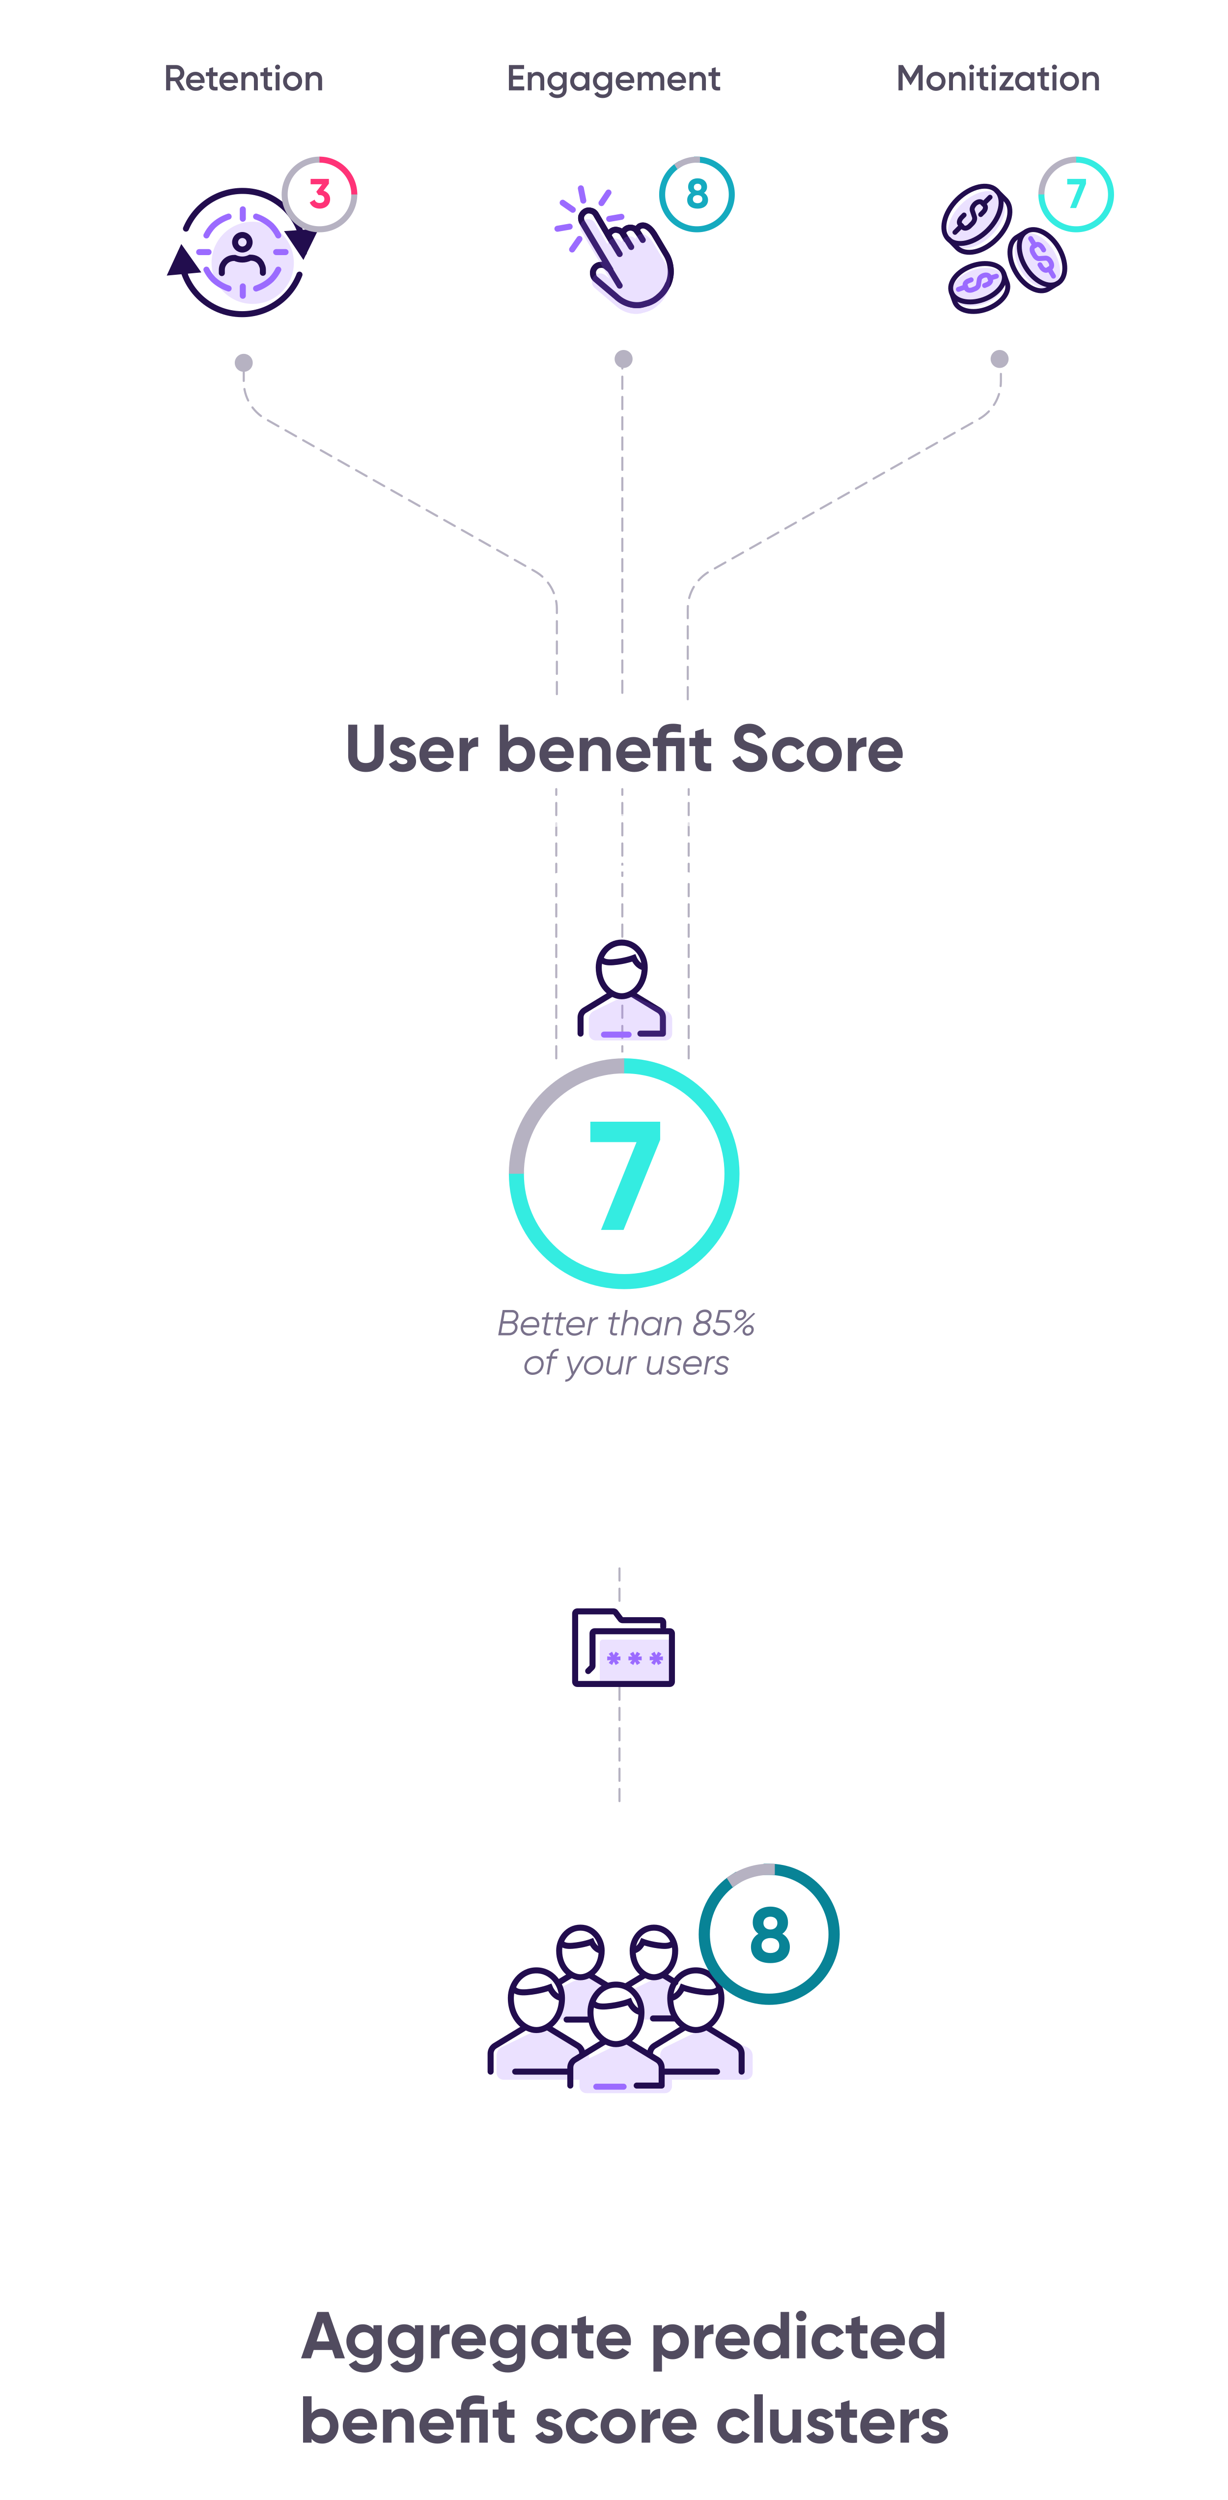 <svg width="408" height="830" viewBox="0 0 408 830" fill="none" xmlns="http://www.w3.org/2000/svg">
<g clip-path="url(#clip0)">
<path d="M170.466 28.68V26.412H173.826V25.104H170.466V22.92H174.126V21.6H169.086V30H174.186V28.68H170.466ZM178.521 23.844C177.705 23.844 177.057 24.144 176.661 24.768V24H175.365V30H176.661V26.784C176.661 25.56 177.333 25.056 178.185 25.056C179.001 25.056 179.529 25.536 179.529 26.448V30H180.825V26.316C180.825 24.756 179.865 23.844 178.521 23.844ZM186.997 24V24.888C186.541 24.24 185.833 23.844 184.909 23.844C183.217 23.844 181.885 25.224 181.885 26.94C181.885 28.656 183.217 30.036 184.909 30.036C185.833 30.036 186.541 29.64 186.997 28.992V29.724C186.997 30.768 186.325 31.38 185.209 31.38C184.165 31.38 183.721 30.972 183.457 30.456L182.341 31.104C182.845 32.064 183.865 32.556 185.185 32.556C186.757 32.556 188.269 31.656 188.269 29.724V24H186.997ZM185.089 28.824C183.997 28.824 183.181 28.02 183.181 26.94C183.181 25.86 183.997 25.056 185.089 25.056C186.181 25.056 186.997 25.86 186.997 26.94C186.997 28.02 186.181 28.824 185.089 28.824ZM194.531 24V24.852C194.075 24.228 193.367 23.844 192.431 23.844C190.799 23.844 189.443 25.212 189.443 27C189.443 28.776 190.799 30.156 192.431 30.156C193.367 30.156 194.075 29.772 194.531 29.136V30H195.827V24H194.531ZM192.635 28.92C191.555 28.92 190.739 28.116 190.739 27C190.739 25.884 191.555 25.08 192.635 25.08C193.715 25.08 194.531 25.884 194.531 27C194.531 28.116 193.715 28.92 192.635 28.92ZM202.114 24V24.888C201.658 24.24 200.95 23.844 200.026 23.844C198.334 23.844 197.002 25.224 197.002 26.94C197.002 28.656 198.334 30.036 200.026 30.036C200.95 30.036 201.658 29.64 202.114 28.992V29.724C202.114 30.768 201.442 31.38 200.326 31.38C199.282 31.38 198.838 30.972 198.574 30.456L197.458 31.104C197.962 32.064 198.982 32.556 200.302 32.556C201.874 32.556 203.386 31.656 203.386 29.724V24H202.114ZM200.206 28.824C199.114 28.824 198.298 28.02 198.298 26.94C198.298 25.86 199.114 25.056 200.206 25.056C201.298 25.056 202.114 25.86 202.114 26.94C202.114 28.02 201.298 28.824 200.206 28.824ZM205.917 27.552H210.693C210.717 27.384 210.741 27.192 210.741 27.012C210.741 25.284 209.517 23.844 207.729 23.844C205.845 23.844 204.561 25.224 204.561 27C204.561 28.8 205.845 30.156 207.825 30.156C209.001 30.156 209.901 29.664 210.453 28.848L209.385 28.224C209.097 28.644 208.557 28.968 207.837 28.968C206.877 28.968 206.121 28.488 205.917 27.552ZM205.905 26.496C206.085 25.596 206.745 25.02 207.717 25.02C208.497 25.02 209.253 25.464 209.433 26.496H205.905ZM218.433 23.844C217.629 23.844 216.993 24.168 216.597 24.792C216.249 24.192 215.673 23.844 214.893 23.844C214.149 23.844 213.561 24.132 213.177 24.72V24H211.881V30H213.177V26.64C213.177 25.548 213.777 25.056 214.509 25.056C215.217 25.056 215.637 25.524 215.637 26.364V30H216.933V26.64C216.933 25.548 217.473 25.056 218.241 25.056C218.949 25.056 219.405 25.524 219.405 26.364V30H220.701V26.28C220.701 24.78 219.789 23.844 218.433 23.844ZM223.108 27.552H227.884C227.908 27.384 227.932 27.192 227.932 27.012C227.932 25.284 226.708 23.844 224.92 23.844C223.036 23.844 221.752 25.224 221.752 27C221.752 28.8 223.036 30.156 225.016 30.156C226.192 30.156 227.092 29.664 227.644 28.848L226.576 28.224C226.288 28.644 225.748 28.968 225.028 28.968C224.068 28.968 223.312 28.488 223.108 27.552ZM223.096 26.496C223.276 25.596 223.936 25.02 224.908 25.02C225.688 25.02 226.444 25.464 226.624 26.496H223.096ZM232.228 23.844C231.412 23.844 230.764 24.144 230.368 24.768V24H229.072V30H230.368V26.784C230.368 25.56 231.04 25.056 231.892 25.056C232.708 25.056 233.236 25.536 233.236 26.448V30H234.532V26.316C234.532 24.756 233.572 23.844 232.228 23.844ZM239.276 25.248V24H237.788V22.32L236.492 22.704V24H235.388V25.248H236.492V28.128C236.492 29.688 237.284 30.24 239.276 30V28.836C238.292 28.884 237.788 28.896 237.788 28.128V25.248H239.276Z" fill="#514B5F"/>
<path d="M59.974 30H61.486L59.578 26.736C60.562 26.34 61.246 25.38 61.246 24.3C61.246 22.8 60.046 21.6 58.546 21.6H55.186V30H56.566V26.94H58.198L59.974 30ZM56.566 22.896H58.546C59.278 22.896 59.866 23.508 59.866 24.3C59.866 25.08 59.278 25.704 58.546 25.704H56.566V22.896ZM63.165 27.552H67.941C67.965 27.384 67.989 27.192 67.989 27.012C67.989 25.284 66.765 23.844 64.977 23.844C63.093 23.844 61.809 25.224 61.809 27C61.809 28.8 63.093 30.156 65.073 30.156C66.249 30.156 67.149 29.664 67.701 28.848L66.633 28.224C66.345 28.644 65.805 28.968 65.085 28.968C64.125 28.968 63.369 28.488 63.165 27.552ZM63.153 26.496C63.333 25.596 63.993 25.02 64.965 25.02C65.745 25.02 66.501 25.464 66.681 26.496H63.153ZM72.29 25.248V24H70.802V22.32L69.505 22.704V24H68.401V25.248H69.505V28.128C69.505 29.688 70.297 30.24 72.29 30V28.836C71.305 28.884 70.802 28.896 70.802 28.128V25.248H72.29ZM74.239 27.552H79.015C79.039 27.384 79.063 27.192 79.063 27.012C79.063 25.284 77.839 23.844 76.051 23.844C74.167 23.844 72.883 25.224 72.883 27C72.883 28.8 74.167 30.156 76.147 30.156C77.323 30.156 78.223 29.664 78.775 28.848L77.707 28.224C77.419 28.644 76.879 28.968 76.159 28.968C75.199 28.968 74.443 28.488 74.239 27.552ZM74.227 26.496C74.407 25.596 75.067 25.02 76.039 25.02C76.819 25.02 77.575 25.464 77.755 26.496H74.227ZM83.359 23.844C82.543 23.844 81.895 24.144 81.499 24.768V24H80.203V30H81.499V26.784C81.499 25.56 82.171 25.056 83.023 25.056C83.839 25.056 84.367 25.536 84.367 26.448V30H85.663V26.316C85.663 24.756 84.703 23.844 83.359 23.844ZM90.407 25.248V24H88.919V22.32L87.623 22.704V24H86.519V25.248H87.623V28.128C87.623 29.688 88.415 30.24 90.407 30V28.836C89.423 28.884 88.919 28.896 88.919 28.128V25.248H90.407ZM92.23 23.1C92.686 23.1 93.058 22.716 93.058 22.272C93.058 21.816 92.686 21.444 92.23 21.444C91.774 21.444 91.402 21.816 91.402 22.272C91.402 22.716 91.774 23.1 92.23 23.1ZM91.582 30H92.878V24H91.582V30ZM97.215 30.156C98.979 30.156 100.383 28.776 100.383 27C100.383 25.212 98.979 23.844 97.215 23.844C95.463 23.844 94.047 25.212 94.047 27C94.047 28.776 95.463 30.156 97.215 30.156ZM97.215 28.896C96.159 28.896 95.343 28.092 95.343 27C95.343 25.908 96.159 25.104 97.215 25.104C98.271 25.104 99.087 25.908 99.087 27C99.087 28.092 98.271 28.896 97.215 28.896ZM104.711 23.844C103.895 23.844 103.247 24.144 102.851 24.768V24H101.555V30H102.851V26.784C102.851 25.56 103.523 25.056 104.375 25.056C105.191 25.056 105.719 25.536 105.719 26.448V30H107.015V26.316C107.015 24.756 106.055 23.844 104.711 23.844Z" fill="#514B5F"/>
<path d="M306.559 21.6H305.083L302.539 25.8L300.007 21.6H298.519V30H299.899V24L302.455 28.236H302.623L305.179 24.012V30H306.559V21.6ZM310.982 30.156C312.746 30.156 314.15 28.776 314.15 27C314.15 25.212 312.746 23.844 310.982 23.844C309.23 23.844 307.814 25.212 307.814 27C307.814 28.776 309.23 30.156 310.982 30.156ZM310.982 28.896C309.926 28.896 309.11 28.092 309.11 27C309.11 25.908 309.926 25.104 310.982 25.104C312.038 25.104 312.854 25.908 312.854 27C312.854 28.092 312.038 28.896 310.982 28.896ZM318.478 23.844C317.662 23.844 317.014 24.144 316.618 24.768V24H315.322V30H316.618V26.784C316.618 25.56 317.29 25.056 318.142 25.056C318.958 25.056 319.486 25.536 319.486 26.448V30H320.782V26.316C320.782 24.756 319.822 23.844 318.478 23.844ZM322.826 23.1C323.282 23.1 323.654 22.716 323.654 22.272C323.654 21.816 323.282 21.444 322.826 21.444C322.37 21.444 321.998 21.816 321.998 22.272C321.998 22.716 322.37 23.1 322.826 23.1ZM322.178 30H323.474V24H322.178V30ZM328.326 25.248V24H326.838V22.32L325.542 22.704V24H324.438V25.248H325.542V28.128C325.542 29.688 326.334 30.24 328.326 30V28.836C327.342 28.884 326.838 28.896 326.838 28.128V25.248H328.326ZM330.15 23.1C330.606 23.1 330.978 22.716 330.978 22.272C330.978 21.816 330.606 21.444 330.15 21.444C329.694 21.444 329.322 21.816 329.322 22.272C329.322 22.716 329.694 23.1 330.15 23.1ZM329.502 30H330.798V24H329.502V30ZM333.851 28.776L336.647 24.864V24H332.207V25.224H334.895L332.087 29.136V30H336.767V28.776H333.851ZM342.363 24V24.852C341.907 24.228 341.199 23.844 340.263 23.844C338.631 23.844 337.275 25.212 337.275 27C337.275 28.776 338.631 30.156 340.263 30.156C341.199 30.156 341.907 29.772 342.363 29.136V30H343.659V24H342.363ZM340.467 28.92C339.387 28.92 338.571 28.116 338.571 27C338.571 25.884 339.387 25.08 340.467 25.08C341.547 25.08 342.363 25.884 342.363 27C342.363 28.116 341.547 28.92 340.467 28.92ZM348.518 25.248V24H347.03V22.32L345.734 22.704V24H344.63V25.248H345.734V28.128C345.734 29.688 346.526 30.24 348.518 30V28.836C347.534 28.884 347.03 28.896 347.03 28.128V25.248H348.518ZM350.341 23.1C350.797 23.1 351.169 22.716 351.169 22.272C351.169 21.816 350.797 21.444 350.341 21.444C349.885 21.444 349.513 21.816 349.513 22.272C349.513 22.716 349.885 23.1 350.341 23.1ZM349.693 30H350.989V24H349.693V30ZM355.326 30.156C357.09 30.156 358.494 28.776 358.494 27C358.494 25.212 357.09 23.844 355.326 23.844C353.574 23.844 352.158 25.212 352.158 27C352.158 28.776 353.574 30.156 355.326 30.156ZM355.326 28.896C354.27 28.896 353.454 28.092 353.454 27C353.454 25.908 354.27 25.104 355.326 25.104C356.382 25.104 357.198 25.908 357.198 27C357.198 28.092 356.382 28.896 355.326 28.896ZM362.822 23.844C362.006 23.844 361.358 24.144 360.962 24.768V24H359.666V30H360.962V26.784C360.962 25.56 361.634 25.056 362.486 25.056C363.302 25.056 363.83 25.536 363.83 26.448V30H365.126V26.316C365.126 24.756 364.166 23.844 362.822 23.844Z" fill="#514B5F"/>
<g filter="url(#filter0_d)">
<circle r="37.521" transform="matrix(-1 0 0 1 331.521 83.793)" fill="white"/>
</g>
<path opacity="0.2" d="M326.993 100.895C331.799 99.177 334.806 95.294 333.708 92.221C332.61 89.147 327.823 88.049 323.016 89.766C318.209 91.484 315.203 95.368 316.301 98.441C317.399 101.514 322.186 102.613 326.993 100.895Z" fill="#9B6BFF"/>
<path opacity="0.2" d="M329.5 78.037C333.936 73.597 335.253 67.721 332.441 64.912C329.629 62.102 323.754 63.424 319.318 67.863C314.883 72.303 313.566 78.179 316.378 80.988C319.189 83.797 325.065 82.476 329.5 78.037Z" fill="#9B6BFF"/>
<path opacity="0.2" d="M339.213 89.884C336.334 85.112 336.41 79.809 339.44 77.991C342.47 76.173 347.243 78.521 350.122 83.294C353 88.066 352.924 93.369 349.894 95.187C346.864 97.005 342.091 94.657 339.213 89.884Z" fill="#9B6BFF"/>
<path d="M320.311 71.387L319.554 72.145C318.72 72.978 318.493 74.038 319.023 74.493L319.932 75.478C320.463 76.008 321.523 75.781 322.281 74.948L323.038 74.19C323.644 73.584 323.947 72.751 323.796 72.145L323.038 69.872C322.887 69.266 323.114 68.584 323.872 67.751C324.629 66.993 325.766 66.69 326.22 67.221L327.129 68.13C327.659 68.66 327.432 69.721 326.599 70.478L325.841 71.236" stroke="#220D4E" stroke-width="1.635" stroke-miterlimit="10" stroke-linecap="round" stroke-linejoin="round"/>
<path d="M326.75 67.675L328.947 65.478" stroke="#220D4E" stroke-width="1.635" stroke-miterlimit="10" stroke-linecap="round" stroke-linejoin="round"/>
<path d="M319.478 74.948L317.281 77.144" stroke="#220D4E" stroke-width="1.635" stroke-miterlimit="10" stroke-linecap="round" stroke-linejoin="round"/>
<path d="M328.192 76.423C332.628 71.983 333.945 66.107 331.133 63.298C328.321 60.489 322.446 61.81 318.011 66.249C313.575 70.689 312.258 76.565 315.07 79.374C317.882 82.184 323.757 80.862 328.192 76.423Z" stroke="#220D4E" stroke-width="1.635" stroke-miterlimit="10" stroke-linecap="round" stroke-linejoin="round"/>
<path d="M315.16 79.341L318.038 82.296C320.841 85.099 326.75 83.811 331.144 79.341C335.538 74.948 336.901 69.039 334.023 66.236L331.144 63.357" stroke="#220D4E" stroke-width="1.635" stroke-miterlimit="10" stroke-linecap="round" stroke-linejoin="round"/>
<path d="M346.749 82.978L346.295 82.22C345.765 81.387 344.931 80.932 344.325 81.235L343.34 81.841C342.81 82.144 342.734 83.129 343.265 84.038L343.719 84.796C344.098 85.478 344.78 85.932 345.31 85.856L347.431 85.705C347.961 85.705 348.568 86.008 349.022 86.841C349.552 87.674 349.552 88.659 348.946 89.038L347.961 89.644C347.431 89.947 346.522 89.568 345.992 88.659L345.537 87.902" stroke="#9B6BFF" stroke-width="1.635" stroke-miterlimit="10" stroke-linecap="round" stroke-linejoin="round"/>
<path d="M348.644 89.341L350.007 91.689" stroke="#9B6BFF" stroke-width="1.635" stroke-miterlimit="10" stroke-linecap="round" stroke-linejoin="round"/>
<path d="M343.871 81.538L342.432 79.19" stroke="#9B6BFF" stroke-width="1.635" stroke-miterlimit="10" stroke-linecap="round" stroke-linejoin="round"/>
<path d="M340.765 88.735C337.886 83.962 337.962 78.659 340.992 76.841C344.022 75.023 348.795 77.372 351.673 82.144C354.552 86.917 354.476 92.22 351.446 94.038C348.416 95.856 343.643 93.507 340.765 88.735Z" stroke="#220D4E" stroke-width="1.635" stroke-miterlimit="10" stroke-linecap="round" stroke-linejoin="round"/>
<path d="M340.992 76.842L337.886 78.735C334.856 80.553 334.78 85.932 337.659 90.629C340.538 95.401 345.31 97.75 348.34 95.932L351.446 94.038" stroke="#220D4E" stroke-width="1.635" stroke-miterlimit="10" stroke-linecap="round" stroke-linejoin="round"/>
<path d="M322.659 92.901L321.902 93.204C320.993 93.507 320.462 94.189 320.69 94.795L321.068 95.78C321.296 96.31 322.129 96.538 323.038 96.235L323.796 95.932C324.477 95.704 325.008 95.174 325.083 94.719L325.386 92.75C325.462 92.295 325.917 91.765 326.75 91.462C327.583 91.159 328.492 91.311 328.72 91.917L329.098 92.901C329.326 93.432 328.72 94.189 327.886 94.492L327.129 94.795" stroke="#9B6BFF" stroke-width="1.635" stroke-miterlimit="10" stroke-linecap="round" stroke-linejoin="round"/>
<path d="M329.04 92.305L331.057 91.7" stroke="#9B6BFF" stroke-width="1.635" stroke-miterlimit="10" stroke-linecap="round" stroke-linejoin="round"/>
<path d="M320.766 95.25L318.417 96.083" stroke="#9B6BFF" stroke-width="1.635" stroke-miterlimit="10" stroke-linecap="round" stroke-linejoin="round"/>
<path d="M326.778 99.44C331.585 97.722 334.591 93.839 333.493 90.766C332.395 87.692 327.608 86.594 322.801 88.311C317.995 90.029 314.988 93.912 316.086 96.985C317.184 100.059 321.971 101.157 326.778 99.44Z" stroke="#220D4E" stroke-width="1.635" stroke-miterlimit="10" stroke-linecap="round" stroke-linejoin="round"/>
<path d="M316.069 96.992L317.205 100.174C318.266 103.204 323.114 104.341 327.887 102.598C332.659 100.856 335.69 96.992 334.629 93.962L333.493 90.781" stroke="#220D4E" stroke-width="1.635" stroke-miterlimit="10" stroke-linecap="round" stroke-linejoin="round"/>
<g filter="url(#filter1_d)">
<circle r="37.521" transform="matrix(-1 0 0 1 205.521 82.142)" fill="white"/>
</g>
<path d="M185.204 75.946L189.27 75.246" stroke="#9B6BFF" stroke-width="2" stroke-linecap="round"/>
<path d="M202.399 72.679L206.465 71.979" stroke="#9B6BFF" stroke-width="2" stroke-linecap="round"/>
<path d="M199.843 67.43L202.166 63.93" stroke="#9B6BFF" stroke-width="2" stroke-linecap="round"/>
<path d="M190.315 69.645L186.946 67.312" stroke="#9B6BFF" stroke-width="2" stroke-linecap="round"/>
<path d="M193.8 66.613L192.987 62.529" stroke="#9B6BFF" stroke-width="2" stroke-linecap="round"/>
<path d="M190.083 82.83L192.523 79.33" stroke="#9B6BFF" stroke-width="2" stroke-linecap="round"/>
<path d="M205.883 99.397C205.418 99.047 204.953 98.697 204.605 98.347L197.983 92.747C197.402 92.28 197.053 91.58 197.053 90.88C196.937 90.18 197.169 89.48 197.634 88.897C198.099 88.313 198.796 87.963 199.493 87.963C200.19 87.847 200.887 88.08 201.468 88.547L202.978 89.83L193.452 73.846C193.103 73.263 192.987 72.563 193.103 71.863C193.335 71.163 193.8 70.579 194.381 70.229C194.962 69.879 195.659 69.763 196.356 69.996C197.053 70.113 197.634 70.579 197.983 71.163L202.165 78.28C202.281 77.58 202.746 76.996 203.327 76.646C203.908 76.296 204.605 76.18 205.302 76.413C205.999 76.529 206.58 76.996 206.928 77.58C207.044 76.879 207.509 76.296 208.09 75.946C209.252 75.246 210.762 75.596 211.459 76.529C211.575 76.063 211.924 75.596 212.389 75.246L212.505 75.129C214.596 74.079 216.571 76.296 217.733 78.396L221.334 84.463C222.264 85.98 222.728 87.73 222.844 89.48C222.961 91.23 222.612 92.98 221.915 94.497C221.915 94.497 221.915 94.614 221.799 94.614C221.102 96.13 220.172 97.414 218.894 98.464C218.43 98.93 217.849 99.281 217.384 99.63C216.571 100.097 215.642 100.564 214.596 100.797C214.364 100.914 214.015 100.914 213.783 101.031C211.343 101.731 208.322 101.147 205.883 99.397Z" stroke="#220D4E" stroke-width="2" stroke-linecap="round"/>
<path d="M205.883 99.397C205.418 99.047 204.953 98.697 204.605 98.347L197.983 92.747C197.402 92.28 197.053 91.58 197.053 90.88C196.937 90.18 197.169 89.48 197.634 88.897C198.099 88.313 198.796 87.963 199.493 87.963C200.19 87.847 200.887 88.08 201.468 88.547L202.978 89.83L193.452 73.846C193.103 73.263 192.987 72.563 193.103 71.863C193.335 71.163 193.8 70.579 194.381 70.229C194.962 69.879 195.659 69.763 196.356 69.996C197.053 70.113 197.634 70.579 197.983 71.163L202.165 78.28C202.281 77.58 202.746 76.996 203.327 76.646C203.908 76.296 204.605 76.18 205.302 76.413C205.999 76.529 206.58 76.996 206.928 77.58C207.044 76.879 207.509 76.296 208.09 75.946C209.252 75.246 210.762 75.596 211.459 76.529C211.575 76.063 211.924 75.596 212.389 75.246L212.505 75.129C214.596 74.079 216.571 76.296 217.733 78.396L221.334 84.463C222.264 85.98 222.728 87.73 222.844 89.48C222.961 91.23 222.612 92.98 221.915 94.497C221.915 94.497 221.915 94.614 221.799 94.614C221.102 96.13 220.172 97.414 218.894 98.464C218.43 98.93 217.849 99.281 217.384 99.63C216.571 100.097 215.642 100.564 214.596 100.797C214.364 100.914 214.015 100.914 213.783 101.031C211.343 101.731 208.322 101.147 205.883 99.397Z" fill="white" stroke="#220D4E" stroke-width="2" stroke-linecap="round"/>
<path d="M205.884 84.347L201.934 77.814" stroke="#220D4E" stroke-width="2" stroke-linecap="round"/>
<path d="M205.884 94.847L201.934 88.313" stroke="#220D4E" stroke-width="2" stroke-linecap="round"/>
<path d="M209.717 82.013L206.813 77.229" stroke="#220D4E" stroke-width="2" stroke-linecap="round"/>
<path d="M213.551 79.68L211.46 76.296" stroke="#220D4E" stroke-width="2" stroke-linecap="round"/>
<g opacity="0.2">
<path d="M205.553 102.285C205.088 101.935 204.623 101.585 204.275 101.235L197.653 95.635C197.072 95.168 196.723 94.468 196.723 93.768C196.607 93.068 196.84 92.368 197.304 91.784C197.769 91.201 198.466 90.851 199.163 90.851C199.86 90.734 200.557 90.968 201.138 91.434L202.648 92.718L193.122 76.734C192.773 76.15 192.657 75.45 192.773 74.75C193.006 74.05 193.47 73.467 194.051 73.117C194.632 72.767 195.329 72.65 196.026 72.884C196.723 73 197.304 73.467 197.653 74.05L201.835 81.167C201.951 80.467 202.416 79.884 202.997 79.534C203.578 79.184 204.275 79.067 204.972 79.301C205.669 79.417 206.25 79.884 206.598 80.467C206.715 79.767 207.179 79.184 207.76 78.834C208.922 78.134 210.432 78.484 211.129 79.417C211.245 78.951 211.594 78.484 212.059 78.134L212.175 78.017C214.266 76.967 216.241 79.184 217.403 81.284L221.004 87.351C221.934 88.868 222.398 90.618 222.515 92.368C222.631 94.118 222.282 95.868 221.585 97.385C221.585 97.385 221.585 97.501 221.469 97.501C220.772 99.018 219.843 100.301 218.565 101.352C218.1 101.818 217.519 102.168 217.054 102.518C216.241 102.985 215.312 103.452 214.266 103.685C214.034 103.802 213.685 103.802 213.453 103.918C211.013 104.618 207.993 104.035 205.553 102.285Z" fill="#9B6BFF"/>
<path d="M205.553 102.285C205.088 101.935 204.623 101.585 204.275 101.235L197.653 95.635C197.072 95.168 196.723 94.468 196.723 93.768C196.607 93.068 196.84 92.368 197.304 91.784C197.769 91.201 198.466 90.851 199.163 90.851C199.86 90.734 200.557 90.968 201.138 91.434L202.648 92.718L193.122 76.734C192.773 76.15 192.657 75.45 192.773 74.75C193.006 74.05 193.47 73.467 194.051 73.117C194.632 72.767 195.329 72.65 196.026 72.884C196.723 73 197.304 73.467 197.653 74.05L201.835 81.167C201.951 80.467 202.416 79.884 202.997 79.534C203.578 79.184 204.275 79.067 204.972 79.301C205.669 79.417 206.25 79.884 206.598 80.467C206.715 79.767 207.179 79.184 207.76 78.834C208.922 78.134 210.432 78.484 211.129 79.417C211.245 78.951 211.594 78.484 212.059 78.134L212.175 78.017C214.266 76.967 216.241 79.184 217.403 81.284L221.004 87.351C221.934 88.868 222.398 90.618 222.515 92.368C222.631 94.118 222.282 95.868 221.585 97.385C221.585 97.385 221.585 97.501 221.469 97.501C220.772 99.018 219.843 100.301 218.565 101.352C218.1 101.818 217.519 102.168 217.054 102.518C216.241 102.985 215.312 103.452 214.266 103.685C214.034 103.802 213.685 103.802 213.453 103.918C211.013 104.618 207.993 104.035 205.553 102.285Z" fill="#9B6BFF"/>
</g>
<g filter="url(#filter2_d)">
<circle r="37.521" transform="matrix(-1 0 0 1 80.521 83.848)" fill="white"/>
</g>
<path d="M75.961 71.909C74 72.567 72.251 73.625 70.822 74.973C69.924 75.91 69.167 76.989 68.582 78.171M85.08 95.786C87.041 95.128 88.79 94.07 90.22 92.722C91.117 91.785 91.875 90.707 92.459 89.524M85.08 71.909C87.041 72.567 88.79 73.626 90.22 74.973C91.117 75.91 91.875 76.989 92.459 78.171M75.962 95.786C74.001 95.128 72.252 94.07 70.822 92.722C69.925 91.785 69.167 90.707 68.583 89.524" stroke="#9B6BFF" stroke-width="2" stroke-linecap="round"/>
<ellipse opacity="0.2" cx="83.961" cy="87.259" rx="13.675" ry="13.644" fill="#9B6BFF"/>
<path d="M73.699 90.67V89.611C73.699 88.905 73.876 88.2 74.231 87.67C74.585 87.053 75.117 86.524 75.737 86.171C76.357 85.818 77.066 85.641 77.775 85.641H78.04C78.838 85.994 79.724 86.171 80.521 86.171C81.318 86.171 82.204 85.994 83.09 85.553H83.356C84.065 85.553 84.774 85.73 85.394 86.082C85.66 86.259 85.925 86.435 86.191 86.7C86.368 86.965 86.634 87.229 86.811 87.582C86.9 87.759 86.9 87.847 86.989 88.023C87.254 88.552 87.343 89.082 87.343 89.523V90.582" stroke="#220D4E" stroke-width="2" stroke-linecap="round"/>
<circle cx="80.521" cy="80.437" r="2.411" stroke="#220D4E" stroke-width="2" stroke-linecap="round"/>
<line x1="80.668" y1="95.081" x2="80.668" y2="98.199" stroke="#9B6BFF" stroke-width="2" stroke-linecap="round"/>
<line x1="80.668" y1="69.498" x2="80.668" y2="72.616" stroke="#9B6BFF" stroke-width="2" stroke-linecap="round"/>
<line x1="66.171" y1="83.7" x2="69.289" y2="83.7" stroke="#9B6BFF" stroke-width="2" stroke-linecap="round"/>
<line x1="91.754" y1="83.7" x2="94.872" y2="83.7" stroke="#9B6BFF" stroke-width="2" stroke-linecap="round"/>
<path d="M60.055 83.848C60.055 95.151 69.188 104.314 80.453 104.314C89.144 104.314 96.565 98.861 99.503 91.179M100.987 83.848C100.987 72.545 91.855 63.382 80.589 63.382C72.131 63.382 64.875 68.547 61.784 75.906" stroke="#220D4E" stroke-width="2" stroke-linecap="round"/>
<path d="M60.5 91.416C60.699 91.931 61.278 92.187 61.794 91.988C62.309 91.788 62.564 91.209 62.365 90.694L60.5 91.416ZM60.227 81.015L55.391 91.501L66.89 90.446L60.227 81.015ZM101.23 78C101.084 77.468 100.535 77.154 100.002 77.299C99.469 77.445 99.155 77.995 99.301 78.528L101.23 78ZM100.814 86.311L105.894 75.942L94.374 76.728L100.814 86.311ZM62.365 90.694C62.234 90.357 62.113 90.015 62.001 89.669L60.098 90.286C60.222 90.667 60.356 91.044 60.5 91.416L62.365 90.694Z" fill="#220D4E"/>
<path d="M121.559 256.308C124.947 256.308 127.455 254.284 127.455 250.962V240.6H124.419V250.72C124.419 252.216 123.627 253.338 121.559 253.338C119.491 253.338 118.699 252.216 118.699 250.72V240.6H115.685V250.962C115.685 254.284 118.193 256.308 121.559 256.308ZM132.568 248.124C132.568 247.53 133.14 247.222 133.844 247.222C134.658 247.222 135.274 247.64 135.604 248.344L138.024 247.024C137.166 245.506 135.626 244.692 133.844 244.692C131.578 244.692 129.664 245.946 129.664 248.19C129.664 252.062 135.34 251.182 135.34 252.788C135.34 253.426 134.724 253.734 133.822 253.734C132.722 253.734 131.974 253.206 131.666 252.304L129.202 253.69C129.994 255.384 131.622 256.308 133.822 256.308C136.176 256.308 138.244 255.164 138.244 252.788C138.244 248.74 132.568 249.752 132.568 248.124ZM142.317 251.666H150.611C150.677 251.292 150.721 250.918 150.721 250.5C150.721 247.266 148.411 244.692 145.155 244.692C141.701 244.692 139.347 247.222 139.347 250.5C139.347 253.778 141.679 256.308 145.375 256.308C147.487 256.308 149.137 255.45 150.171 253.954L147.883 252.634C147.399 253.272 146.519 253.734 145.419 253.734C143.923 253.734 142.713 253.118 142.317 251.666ZM142.273 249.466C142.603 248.058 143.637 247.244 145.155 247.244C146.343 247.244 147.531 247.882 147.883 249.466H142.273ZM155.54 246.892V245H152.702V256H155.54V250.742C155.54 248.432 157.41 247.772 158.884 247.948V244.78C157.498 244.78 156.112 245.396 155.54 246.892ZM172.446 244.692C170.84 244.692 169.674 245.286 168.882 246.298V240.6H166.044V256H168.882V254.702C169.674 255.714 170.84 256.308 172.446 256.308C175.394 256.308 177.814 253.778 177.814 250.5C177.814 247.222 175.394 244.692 172.446 244.692ZM171.918 253.602C170.18 253.602 168.882 252.348 168.882 250.5C168.882 248.652 170.18 247.398 171.918 247.398C173.678 247.398 174.976 248.652 174.976 250.5C174.976 252.348 173.678 253.602 171.918 253.602ZM182.214 251.666H190.508C190.574 251.292 190.618 250.918 190.618 250.5C190.618 247.266 188.308 244.692 185.052 244.692C181.598 244.692 179.244 247.222 179.244 250.5C179.244 253.778 181.576 256.308 185.272 256.308C187.384 256.308 189.034 255.45 190.068 253.954L187.78 252.634C187.296 253.272 186.416 253.734 185.316 253.734C183.82 253.734 182.61 253.118 182.214 251.666ZM182.17 249.466C182.5 248.058 183.534 247.244 185.052 247.244C186.24 247.244 187.428 247.882 187.78 249.466H182.17ZM198.715 244.692C197.241 244.692 196.097 245.242 195.437 246.232V245H192.599V256H195.437V250.06C195.437 248.146 196.471 247.332 197.857 247.332C199.133 247.332 200.035 248.102 200.035 249.598V256H202.873V249.246C202.873 246.32 201.047 244.692 198.715 244.692ZM207.694 251.666H215.988C216.054 251.292 216.098 250.918 216.098 250.5C216.098 247.266 213.788 244.692 210.532 244.692C207.078 244.692 204.724 247.222 204.724 250.5C204.724 253.778 207.056 256.308 210.752 256.308C212.864 256.308 214.514 255.45 215.548 253.954L213.26 252.634C212.776 253.272 211.896 253.734 210.796 253.734C209.3 253.734 208.09 253.118 207.694 251.666ZM207.65 249.466C207.98 248.058 209.014 247.244 210.532 247.244C211.72 247.244 212.908 247.882 213.26 249.466H207.65ZM227.415 245H221.343V244.89C221.343 243.394 222.201 243.02 223.675 243.02C224.467 243.02 225.325 243.086 226.249 243.196V240.6C225.347 240.402 224.511 240.292 223.675 240.292C220.177 240.292 218.505 241.854 218.505 244.89V245H216.921V247.728H218.505V256H221.343V247.728H224.577V256H227.415V245ZM236.295 247.728V245H233.809V241.92L230.971 242.778V245H229.057V247.728H230.971V252.304C230.971 255.274 232.313 256.44 236.295 256V253.426C234.667 253.514 233.809 253.492 233.809 252.304V247.728H236.295ZM249.358 256.308C252.636 256.308 254.946 254.548 254.946 251.666C254.946 248.52 252.35 247.706 249.908 246.936C247.576 246.232 246.982 245.726 246.982 244.78C246.982 243.9 247.73 243.24 249.006 243.24C250.568 243.24 251.404 244.054 251.954 245.22L254.506 243.746C253.472 241.59 251.536 240.292 249.006 240.292C246.366 240.292 243.946 241.964 243.946 244.868C243.946 247.794 246.234 248.784 248.588 249.466C250.876 250.126 251.91 250.566 251.91 251.71C251.91 252.568 251.272 253.338 249.446 253.338C247.532 253.338 246.454 252.414 245.904 250.984L243.308 252.502C244.144 254.79 246.212 256.308 249.358 256.308ZM262.331 256.308C264.487 256.308 266.357 255.164 267.303 253.448L264.839 252.04C264.399 252.942 263.453 253.492 262.309 253.492C260.615 253.492 259.361 252.238 259.361 250.5C259.361 248.74 260.615 247.486 262.309 247.486C263.431 247.486 264.377 248.058 264.817 248.96L267.259 247.53C266.357 245.836 264.487 244.692 262.331 244.692C258.987 244.692 256.523 247.222 256.523 250.5C256.523 253.778 258.987 256.308 262.331 256.308ZM273.868 256.308C277.102 256.308 279.698 253.778 279.698 250.5C279.698 247.222 277.102 244.692 273.868 244.692C270.634 244.692 268.06 247.222 268.06 250.5C268.06 253.778 270.634 256.308 273.868 256.308ZM273.868 253.536C272.196 253.536 270.898 252.282 270.898 250.5C270.898 248.718 272.196 247.464 273.868 247.464C275.562 247.464 276.86 248.718 276.86 250.5C276.86 252.282 275.562 253.536 273.868 253.536ZM284.532 246.892V245H281.694V256H284.532V250.742C284.532 248.432 286.402 247.772 287.876 247.948V244.78C286.49 244.78 285.104 245.396 284.532 246.892ZM291.526 251.666H299.82C299.886 251.292 299.93 250.918 299.93 250.5C299.93 247.266 297.62 244.692 294.364 244.692C290.91 244.692 288.556 247.222 288.556 250.5C288.556 253.778 290.888 256.308 294.584 256.308C296.696 256.308 298.346 255.45 299.38 253.954L297.092 252.634C296.608 253.272 295.728 253.734 294.628 253.734C293.132 253.734 291.922 253.118 291.526 251.666ZM291.482 249.466C291.812 248.058 292.846 247.244 294.364 247.244C295.552 247.244 296.74 247.882 297.092 249.466H291.482Z" fill="#514B5F"/>
<path d="M228.51 232.171L228.51 202.179C228.51 197 231.298 192.222 235.807 189.675L325.248 139.141C329.757 136.594 332.545 131.816 332.545 126.636L332.545 120.461" stroke="#B6B2C2" stroke-width="0.7" stroke-miterlimit="16" stroke-linecap="round" stroke-linejoin="round" stroke-dasharray="4.04 2.69"/>
<circle cx="332.119" cy="119.182" r="2.985" transform="rotate(90 332.119 119.182)" fill="#B6B2C2"/>
<path d="M205.82 598L205.82 558" stroke="#B6B2C2" stroke-width="0.7" stroke-miterlimit="16" stroke-linecap="round" stroke-linejoin="round" stroke-dasharray="4.04 2.69"/>
<path d="M205.82 531.5L205.82 468" stroke="#B6B2C2" stroke-width="0.7" stroke-miterlimit="16" stroke-linecap="round" stroke-linejoin="round" stroke-dasharray="4.04 2.69"/>
<path d="M206.765 230.04L206.765 120.462" stroke="#B6B2C2" stroke-width="0.7" stroke-miterlimit="16" stroke-linecap="round" stroke-linejoin="round" stroke-dasharray="4.04 2.69"/>
<path d="M206.765 371.578L206.765 262" stroke="#B6B2C2" stroke-width="0.7" stroke-miterlimit="16" stroke-linecap="round" stroke-linejoin="round" stroke-dasharray="4.04 2.69"/>
<path d="M228.82 371.578L228.82 262" stroke="#B6B2C2" stroke-width="0.7" stroke-miterlimit="16" stroke-linecap="round" stroke-linejoin="round" stroke-dasharray="4.04 2.69"/>
<path d="M184.82 371.578L184.82 262" stroke="#B6B2C2" stroke-width="0.7" stroke-miterlimit="16" stroke-linecap="round" stroke-linejoin="round" stroke-dasharray="4.04 2.69"/>
<path d="M207.191 122.167C205.543 122.167 204.207 120.831 204.207 119.182C204.207 117.534 205.543 116.198 207.191 116.198C208.84 116.198 210.176 117.534 210.176 119.182C210.176 120.831 208.84 122.167 207.191 122.167Z" fill="#B6B2C2"/>
<path d="M185.02 230.466L185.02 202.179C185.02 197 182.231 192.222 177.722 189.675L88.282 139.141C83.773 136.594 80.985 131.816 80.985 126.637L80.985 120.462" stroke="#B6B2C2" stroke-width="0.7" stroke-miterlimit="16" stroke-linecap="round" stroke-linejoin="round" stroke-dasharray="4.04 2.69"/>
<ellipse rx="2.985" ry="2.985" transform="matrix(-4.37114e-08 1 1 4.37114e-08 80.985 120.462)" fill="#B6B2C2"/>
<g filter="url(#filter3_d)">
<circle cx="207.385" cy="389.697" r="85.275" fill="white"/>
</g>
<circle cx="207.385" cy="389.034" r="34.489" fill="white"/>
<path d="M171.569 389.697C171.569 409.477 187.604 425.512 207.385 425.512C227.165 425.512 243.2 409.477 243.2 389.697C243.2 369.917 227.165 353.881 207.385 353.881" stroke="#34ECE1" stroke-width="5" stroke-linecap="round"/>
<path d="M171.569 389.697C171.569 369.917 187.604 353.881 207.385 353.881" stroke="#B6B2C2" stroke-width="5"/>
<path d="M196.14 372.418V379.195H211.49L199.683 408.353H207.178L219.344 378.425V372.418H196.14Z" fill="#34ECE1"/>
<circle cx="207.385" cy="389.697" r="101.33" stroke="white" stroke-width="2"/>
<circle opacity="0.6" cx="207.385" cy="389.697" r="118.385" stroke="white" stroke-width="2"/>
<path d="M172.241 437.25C172.433 435.99 171.533 434.934 170.213 434.934H167.009L165.533 443.334H169.193C170.633 443.334 171.737 442.29 171.929 441.054C172.073 440.13 171.665 439.362 170.957 439.002C171.629 438.642 172.121 438.018 172.241 437.25ZM171.413 437.19C171.269 438.006 170.513 438.654 169.733 438.654H167.201L167.705 435.726H170.189C171.029 435.726 171.557 436.386 171.413 437.19ZM171.101 440.994C170.957 441.834 170.165 442.542 169.265 442.542H166.517L167.057 439.446H169.877C170.705 439.446 171.245 440.142 171.101 440.994ZM176.61 437.19C174.87 437.19 173.358 438.45 173.046 440.214C172.722 442.05 173.826 443.478 175.686 443.478C176.778 443.478 177.942 442.986 178.542 442.086L177.918 441.678C177.462 442.314 176.706 442.71 175.794 442.71C174.534 442.71 173.742 441.942 173.79 440.73H179.034C179.07 440.622 179.118 440.418 179.13 440.358C179.466 438.678 178.458 437.19 176.61 437.19ZM173.91 439.962C174.27 438.75 175.29 437.958 176.562 437.958C177.678 437.958 178.482 438.606 178.374 439.962H173.91ZM182.062 438.102H183.79L183.934 437.334H182.194L182.494 435.654L181.666 435.894L181.414 437.334H180.154L180.01 438.102H181.282L180.634 441.738C180.382 443.178 181.306 443.574 182.878 443.334L182.998 442.638C181.882 442.698 181.246 442.77 181.426 441.738L182.062 438.102ZM186.211 438.102H187.939L188.083 437.334H186.343L186.643 435.654L185.815 435.894L185.563 437.334H184.303L184.159 438.102H185.431L184.783 441.738C184.531 443.178 185.455 443.574 187.027 443.334L187.147 442.638C186.031 442.698 185.395 442.77 185.575 441.738L186.211 438.102ZM191.739 437.19C189.999 437.19 188.487 438.45 188.175 440.214C187.851 442.05 188.955 443.478 190.815 443.478C191.907 443.478 193.071 442.986 193.671 442.086L193.047 441.678C192.591 442.314 191.835 442.71 190.923 442.71C189.663 442.71 188.871 441.942 188.919 440.73H194.163C194.199 440.622 194.247 440.418 194.259 440.358C194.595 438.678 193.587 437.19 191.739 437.19ZM189.039 439.962C189.399 438.75 190.419 437.958 191.691 437.958C192.807 437.958 193.611 438.606 193.503 439.962H189.039ZM196.695 438.174L196.839 437.334H196.047L194.991 443.334H195.783L196.371 439.998C196.635 438.51 197.655 438.006 198.615 438.006L198.759 437.238C198.015 437.19 197.295 437.418 196.695 438.174ZM204.152 438.102H205.88L206.024 437.334H204.284L204.584 435.654L203.756 435.894L203.504 437.334H202.244L202.1 438.102H203.372L202.724 441.738C202.472 443.178 203.396 443.574 204.968 443.334L205.088 442.638C203.972 442.698 203.336 442.77 203.516 441.738L204.152 438.102ZM210.116 437.19C209.324 437.19 208.58 437.478 207.992 438.174L208.556 434.934H207.764L206.288 443.334H207.08L207.644 440.106C207.944 438.558 208.928 437.958 209.972 437.958C211.064 437.958 211.484 438.582 211.304 439.65L210.656 443.334H211.448L212.096 439.65C212.348 438.162 211.58 437.19 210.116 437.19ZM219.219 437.334L218.991 438.606C218.559 437.67 217.611 437.19 216.603 437.19C215.127 437.19 213.531 438.186 213.171 440.214C212.859 441.99 214.071 443.478 215.739 443.478C216.819 443.478 217.731 443.046 218.343 442.314L218.163 443.334H218.955L220.011 437.334H219.219ZM215.931 442.71C214.575 442.71 213.735 441.606 213.963 440.274C214.239 438.726 215.511 437.958 216.663 437.958C217.851 437.958 218.931 438.774 218.691 440.334L218.667 440.478C218.403 441.774 217.239 442.71 215.931 442.71ZM224.459 437.19C223.667 437.19 222.923 437.466 222.335 438.174L222.479 437.334H221.687L220.631 443.334H221.423L221.999 440.07C222.299 438.546 223.283 437.958 224.315 437.958C225.407 437.958 225.827 438.582 225.647 439.65L224.999 443.334H225.791L226.439 439.65C226.691 438.162 225.923 437.19 224.459 437.19ZM236.395 437.19C236.683 435.594 235.459 434.79 234.283 434.79C233.011 434.79 231.619 435.45 231.331 437.046C231.175 437.91 231.547 438.57 232.135 438.966C231.223 439.326 230.527 440.034 230.371 440.982C230.083 442.566 231.319 443.478 232.747 443.478C234.319 443.478 235.699 442.71 235.987 441.126C236.143 440.19 235.699 439.446 234.955 439.038C235.663 438.678 236.239 438.066 236.395 437.19ZM235.555 437.118C235.375 438.138 234.511 438.63 233.599 438.63C232.783 438.63 231.991 438.138 232.171 437.118C232.363 436.026 233.299 435.606 234.139 435.606C234.979 435.606 235.747 436.026 235.555 437.118ZM235.147 441.054C234.955 442.134 234.031 442.662 232.891 442.662C231.799 442.662 231.019 442.134 231.211 441.054C231.391 439.974 232.363 439.446 233.455 439.446C234.499 439.446 235.327 439.974 235.147 441.054ZM243.114 435.726L243.246 434.934H238.746L237.714 439.134H239.994C241.086 439.134 241.866 439.734 241.662 440.898C241.458 442.062 240.462 442.662 239.37 442.662C238.41 442.662 237.69 442.218 237.534 441.294L236.79 441.69C237.054 442.878 238.062 443.478 239.274 443.478C240.798 443.478 242.202 442.638 242.502 440.97C242.79 439.302 241.47 438.318 240.138 438.318H238.734L239.382 435.726H243.114ZM245.771 438.39C246.875 438.39 247.739 437.634 247.919 436.638C248.099 435.642 247.439 434.79 246.407 434.79C245.327 434.79 244.427 435.546 244.247 436.542C244.067 437.538 244.739 438.39 245.771 438.39ZM245.891 437.67C245.255 437.67 244.907 437.19 245.015 436.59C245.123 435.99 245.639 435.51 246.275 435.51C246.911 435.51 247.259 435.99 247.151 436.59C247.043 437.19 246.527 437.67 245.891 437.67ZM243.647 442.182L244.151 442.494L250.907 436.17L250.391 435.858L243.647 442.182ZM248.267 443.478C249.347 443.478 250.247 442.722 250.415 441.726C250.583 440.73 249.935 439.878 248.903 439.878C247.823 439.878 246.923 440.634 246.743 441.63C246.563 442.626 247.235 443.478 248.267 443.478ZM248.387 442.758C247.751 442.758 247.415 442.278 247.511 441.678C247.607 441.078 248.135 440.598 248.771 440.598C249.407 440.598 249.755 441.078 249.647 441.678C249.539 442.278 249.023 442.758 248.387 442.758ZM176.946 456.478C178.506 456.478 180.222 455.482 180.582 453.382C180.93 451.378 179.55 450.19 178.002 450.19C176.442 450.19 174.642 451.21 174.282 453.274C173.922 455.326 175.374 456.478 176.946 456.478ZM177.018 455.71C175.842 455.722 174.81 454.918 175.074 453.334C175.362 451.762 176.682 450.97 177.858 450.958C179.034 450.958 180.078 451.762 179.802 453.298C179.526 454.906 178.206 455.71 177.018 455.71ZM182.741 450.094L182.693 450.334H181.673L181.541 451.102H182.561L181.637 456.334H182.429L183.353 451.102H185.081L185.213 450.334H183.485L183.533 450.094C183.737 448.942 184.445 448.462 185.525 448.558L185.669 447.79C184.061 447.67 183.029 448.474 182.741 450.094ZM193.34 450.334L190.484 455.434L189.152 450.334H188.348L189.956 456.322L189.704 456.742C189.212 457.558 188.648 458.074 187.892 457.99L187.76 458.734C188.828 458.818 189.8 458.134 190.508 456.886L194.228 450.334H193.34ZM196.739 456.478C198.299 456.478 200.015 455.482 200.375 453.382C200.723 451.378 199.343 450.19 197.795 450.19C196.235 450.19 194.435 451.21 194.075 453.274C193.715 455.326 195.167 456.478 196.739 456.478ZM196.811 455.71C195.635 455.722 194.603 454.918 194.867 453.334C195.155 451.762 196.475 450.97 197.651 450.958C198.827 450.958 199.871 451.762 199.595 453.298C199.319 454.906 197.999 455.71 196.811 455.71ZM206.464 450.334L205.888 453.598C205.588 455.122 204.604 455.71 203.572 455.71C202.48 455.71 202.06 455.086 202.24 454.018L202.888 450.334H202.096L201.448 454.018C201.196 455.506 201.964 456.478 203.428 456.478C204.22 456.478 204.964 456.202 205.552 455.494L205.408 456.334H206.2L207.256 450.334H206.464ZM209.58 451.174L209.724 450.334H208.932L207.876 456.334H208.668L209.256 452.998C209.52 451.51 210.54 451.006 211.5 451.006L211.644 450.238C210.9 450.19 210.18 450.418 209.58 451.174ZM219.941 450.334L219.365 453.598C219.065 455.122 218.081 455.71 217.049 455.71C215.957 455.71 215.537 455.086 215.717 454.018L216.365 450.334H215.573L214.925 454.018C214.673 455.506 215.441 456.478 216.905 456.478C217.697 456.478 218.441 456.202 219.029 455.494L218.885 456.334H219.677L220.733 450.334H219.941ZM223.5 456.478C224.784 456.478 225.684 455.878 225.864 454.87C226.248 452.65 222.624 453.334 222.888 451.894C223.008 451.222 223.716 450.958 224.268 450.958C224.844 450.958 225.444 451.186 225.624 451.786L226.32 451.414C225.984 450.634 225.288 450.19 224.292 450.19C223.128 450.19 222.252 450.91 222.096 451.786C221.7 454.006 225.336 453.298 225.072 454.762C224.964 455.374 224.352 455.71 223.56 455.71C222.72 455.71 222.168 455.278 222.048 454.678L221.34 455.05C221.568 455.854 222.276 456.478 223.5 456.478ZM230.569 450.19C228.829 450.19 227.317 451.45 227.005 453.214C226.681 455.05 227.785 456.478 229.645 456.478C230.737 456.478 231.901 455.986 232.501 455.086L231.877 454.678C231.421 455.314 230.665 455.71 229.753 455.71C228.493 455.71 227.701 454.942 227.749 453.73H232.993C233.029 453.622 233.077 453.418 233.089 453.358C233.425 451.678 232.417 450.19 230.569 450.19ZM227.869 452.962C228.229 451.75 229.249 450.958 230.521 450.958C231.637 450.958 232.441 451.606 232.333 452.962H227.869ZM235.525 451.174L235.669 450.334H234.877L233.821 456.334H234.613L235.201 452.998C235.465 451.51 236.485 451.006 237.445 451.006L237.589 450.238C236.845 450.19 236.125 450.418 235.525 451.174ZM239.449 456.478C240.733 456.478 241.633 455.878 241.813 454.87C242.197 452.65 238.573 453.334 238.837 451.894C238.957 451.222 239.665 450.958 240.217 450.958C240.793 450.958 241.393 451.186 241.573 451.786L242.269 451.414C241.933 450.634 241.237 450.19 240.241 450.19C239.077 450.19 238.201 450.91 238.045 451.786C237.649 454.006 241.285 453.298 241.021 454.762C240.913 455.374 240.301 455.71 239.509 455.71C238.669 455.71 238.117 455.278 237.997 454.678L237.289 455.05C237.517 455.854 238.225 456.478 239.449 456.478Z" fill="#79718B"/>
<path d="M203.996 330.666C204.468 330.379 204.618 329.764 204.331 329.292C204.044 328.82 203.429 328.67 202.957 328.957L203.996 330.666ZM194.216 335.439L194.736 336.293L194.736 336.293L194.216 335.439ZM191.888 343.174C191.888 343.726 192.336 344.174 192.888 344.174C193.44 344.174 193.888 343.726 193.888 343.174H191.888ZM220.249 343.174V344.174C220.801 344.174 221.249 343.726 221.249 343.174H220.249ZM218.92 335.439L218.401 336.293L218.401 336.293L218.92 335.439ZM210.179 328.957C209.708 328.67 209.092 328.82 208.806 329.292C208.519 329.764 208.669 330.379 209.141 330.666L210.179 328.957ZM212.772 342.174C212.22 342.174 211.772 342.621 211.772 343.174C211.772 343.726 212.22 344.174 212.772 344.174V342.174ZM202.957 328.957L193.697 334.584L194.736 336.293L203.996 330.666L202.957 328.957ZM193.697 334.584C192.571 335.268 191.888 336.496 191.888 337.815H193.888C193.888 337.187 194.213 336.611 194.736 336.293L193.697 334.584ZM191.888 337.815V343.174H193.888V337.815H191.888ZM221.249 343.174V337.815H219.249V343.174H221.249ZM221.249 337.815C221.249 336.496 220.566 335.268 219.44 334.584L218.401 336.293C218.923 336.611 219.249 337.187 219.249 337.815H221.249ZM219.44 334.584L210.179 328.957L209.141 330.666L218.401 336.293L219.44 334.584ZM220.249 342.174H212.772V344.174H220.249V342.174Z" fill="#220D4E"/>
<path opacity="0.2" d="M195.634 338.382V343.134C195.634 344.414 196.672 345.452 197.953 345.452H221.022C222.302 345.452 223.34 344.414 223.34 343.134V338.47C223.34 337.242 222.614 336.131 221.49 335.638L210.721 330.92C209.476 330.375 208.054 330.403 206.831 330.998L197.372 335.603C196.309 336.121 195.634 337.2 195.634 338.382Z" fill="#9B6BFF"/>
<path d="M208.854 344.507C209.406 344.507 209.854 344.059 209.854 343.507C209.854 342.955 209.406 342.507 208.854 342.507V344.507ZM200.676 342.507C200.124 342.507 199.676 342.955 199.676 343.507C199.676 344.059 200.124 344.507 200.676 344.507V342.507ZM208.854 342.507H200.676V344.507H208.854V342.507Z" fill="#9B6BFF"/>
<path d="M198.932 321.173C198.932 317.061 201.968 312.95 206.568 312.95C211.168 312.95 214.203 317.061 214.203 321.173C214.203 327.34 210.038 330.766 206.568 330.766C203.097 330.766 198.932 327.34 198.932 321.173Z" fill="white" stroke="#220D4E" stroke-width="2" stroke-miterlimit="10" stroke-linecap="square"/>
<path d="M199.251 318.041C199.916 318.192 199.728 319.79 203.705 319.471C207.682 319.153 210.545 318.041 210.545 318.041C210.545 318.041 211.757 321.026 214.204 321.195" stroke="#220D4E" stroke-width="2" stroke-miterlimit="10"/>
<g filter="url(#filter4_d)">
<circle cx="206.925" cy="667.925" r="69.925" fill="white"/>
</g>
<g opacity="0.2">
<path d="M192.53 686.916V692.65C192.53 693.93 193.568 694.968 194.848 694.968H220.943C222.223 694.968 223.261 693.93 223.261 692.65V687.003C223.261 685.775 222.535 684.664 221.411 684.172L209.05 678.756C207.805 678.21 206.382 678.239 205.16 678.834L194.268 684.136C193.205 684.654 192.53 685.733 192.53 686.916Z" fill="#9B6BFF"/>
<path d="M164.981 682.448V688.182C164.981 689.463 166.019 690.501 167.299 690.501H193.394C194.674 690.501 195.712 689.463 195.712 688.182V682.535C195.712 681.308 194.986 680.197 193.861 679.704L181.501 674.288C180.255 673.742 178.833 673.771 177.61 674.366L166.719 679.669C165.655 680.186 164.981 681.265 164.981 682.448Z" fill="#9B6BFF"/>
<path d="M219.335 682.448V688.182C219.335 689.463 220.373 690.501 221.653 690.501H247.748C249.028 690.501 250.066 689.463 250.066 688.182V682.535C250.066 681.308 249.34 680.197 248.215 679.704L235.855 674.288C234.609 673.742 233.187 673.771 231.964 674.366L221.073 679.669C220.009 680.186 219.335 681.265 219.335 682.448Z" fill="#9B6BFF"/>
<path d="M182.298 663.751V668.209C182.298 669.489 183.336 670.527 184.617 670.527H206.784C208.065 670.527 209.103 669.489 209.103 668.209V663.838C209.103 662.61 208.377 661.499 207.252 661.006L196.958 656.496C195.713 655.95 194.291 655.979 193.068 656.574L184.036 660.971C182.973 661.489 182.298 662.568 182.298 663.751Z" fill="#9B6BFF"/>
<path d="M207.614 663.751V668.209C207.614 669.489 208.652 670.527 209.932 670.527H232.1C233.38 670.527 234.418 669.489 234.418 668.209V663.838C234.418 662.61 233.692 661.499 232.568 661.006L222.274 656.496C221.028 655.95 219.606 655.979 218.384 656.574L209.352 660.971C208.289 661.489 207.614 662.568 207.614 663.751Z" fill="#9B6BFF"/>
</g>
<path d="M201.748 678.474C202.22 678.188 202.37 677.573 202.083 677.101C201.797 676.629 201.181 676.478 200.709 676.765L201.748 678.474ZM190.957 683.862L191.477 684.716L191.477 684.716L190.957 683.862ZM188.484 692.441C188.484 692.993 188.932 693.441 189.484 693.441C190.036 693.441 190.484 692.993 190.484 692.441H188.484ZM219.832 692.441V693.441C220.385 693.441 220.832 692.993 220.832 692.441H219.832ZM218.359 683.862L217.839 684.716L217.84 684.716L218.359 683.862ZM208.607 676.765C208.135 676.478 207.52 676.629 207.233 677.101C206.946 677.573 207.096 678.188 207.568 678.474L208.607 676.765ZM211.539 691.441C210.987 691.441 210.539 691.889 210.539 692.441C210.539 692.993 210.987 693.441 211.539 693.441V691.441ZM200.709 676.765L190.438 683.007L191.477 684.716L201.748 678.474L200.709 676.765ZM190.438 683.007C189.222 683.746 188.484 685.073 188.484 686.497H190.484C190.484 685.763 190.864 685.088 191.477 684.716L190.438 683.007ZM188.484 686.497V692.441H190.484V686.497H188.484ZM220.832 692.441V686.497H218.832V692.441H220.832ZM220.832 686.497C220.832 685.073 220.094 683.746 218.878 683.007L217.84 684.716C218.452 685.088 218.832 685.763 218.832 686.497H220.832ZM218.878 683.007L208.607 676.765L207.568 678.474L217.839 684.716L218.878 683.007ZM219.832 691.441H211.539V693.441H219.832V691.441Z" fill="#220D4E"/>
<path d="M207.194 693.811C207.746 693.811 208.194 693.363 208.194 692.811C208.194 692.258 207.746 691.811 207.194 691.811V693.811ZM198.123 691.811C197.57 691.811 197.123 692.258 197.123 692.811C197.123 693.363 197.57 693.811 198.123 693.811V691.811ZM207.194 691.811H198.123V693.811H207.194V691.811Z" fill="#9B6BFF"/>
<path d="M196.188 668.038C196.188 663.477 199.555 658.917 204.658 658.917C209.76 658.917 213.127 663.477 213.127 668.038C213.127 674.878 208.507 678.679 204.658 678.679C200.808 678.679 196.188 674.878 196.188 668.038Z" fill="white" stroke="#220D4E" stroke-width="2" stroke-miterlimit="10" stroke-linecap="square"/>
<path d="M196.542 664.565C197.279 664.732 197.071 666.504 201.482 666.151C205.893 665.798 209.069 664.565 209.069 664.565C209.069 664.565 210.414 667.875 213.127 668.062" stroke="#220D4E" stroke-width="2" stroke-miterlimit="10"/>
<path d="M175.299 673.8C175.771 673.514 175.921 672.898 175.634 672.426C175.348 671.955 174.732 671.804 174.26 672.091L175.299 673.8ZM164.478 679.206L164.997 680.061L164.997 680.061L164.478 679.206ZM162 687.811C162 688.363 162.448 688.811 163 688.811C163.553 688.811 164 688.363 164 687.811H162ZM192.438 681.85C192.438 682.402 192.886 682.85 193.438 682.85C193.991 682.85 194.438 682.402 194.438 681.85H192.438ZM191.961 679.206L191.441 680.061L191.441 680.061L191.961 679.206ZM182.178 672.091C181.706 671.804 181.091 671.955 180.804 672.426C180.517 672.898 180.668 673.514 181.139 673.8L182.178 672.091ZM189.011 688.811C189.563 688.811 190.011 688.363 190.011 687.811C190.011 687.259 189.563 686.811 189.011 686.811V688.811ZM171.171 686.811C170.619 686.811 170.171 687.259 170.171 687.811C170.171 688.363 170.619 688.811 171.171 688.811V686.811ZM174.26 672.091L163.959 678.352L164.997 680.061L175.299 673.8L174.26 672.091ZM163.959 678.352C162.74 679.092 162 680.422 162 681.85H164C164 681.112 164.382 680.434 164.997 680.061L163.959 678.352ZM162 681.85V687.811H164V681.85H162ZM194.438 681.85C194.438 680.422 193.699 679.092 192.48 678.352L191.441 680.061C192.056 680.434 192.438 681.112 192.438 681.85H194.438ZM192.48 678.352L182.178 672.091L181.139 673.8L191.441 680.061L192.48 678.352ZM189.011 686.811H171.171V688.811H189.011V686.811Z" fill="#220D4E"/>
<path d="M169.724 663.336C169.724 658.762 173.101 654.188 178.219 654.188C183.336 654.188 186.713 658.762 186.713 663.336C186.713 670.196 182.08 674.008 178.219 674.008C174.358 674.008 169.724 670.196 169.724 663.336Z" fill="white" stroke="#220D4E" stroke-width="2" stroke-miterlimit="10" stroke-linecap="square"/>
<path d="M170.079 659.852C170.819 660.02 170.61 661.797 175.034 661.443C179.458 661.089 182.643 659.852 182.643 659.852C182.643 659.852 183.992 663.172 186.714 663.36" stroke="#220D4E" stroke-width="2" stroke-miterlimit="10"/>
<path d="M234.107 673.8C233.635 673.514 233.485 672.898 233.772 672.426C234.058 671.955 234.674 671.804 235.146 672.091L234.107 673.8ZM244.928 679.206L244.409 680.061L244.409 680.061L244.928 679.206ZM247.406 687.811C247.406 688.363 246.958 688.811 246.406 688.811C245.853 688.811 245.406 688.363 245.406 687.811H247.406ZM216.968 681.85C216.968 682.402 216.52 682.85 215.968 682.85C215.415 682.85 214.968 682.402 214.968 681.85H216.968ZM217.445 679.206L217.965 680.061L217.965 680.061L217.445 679.206ZM227.228 672.091C227.7 671.804 228.315 671.955 228.602 672.426C228.889 672.898 228.738 673.514 228.267 673.8L227.228 672.091ZM220.395 688.811C219.843 688.811 219.395 688.363 219.395 687.811C219.395 687.259 219.843 686.811 220.395 686.811V688.811ZM238.235 686.811C238.787 686.811 239.235 687.259 239.235 687.811C239.235 688.363 238.787 688.811 238.235 688.811V686.811ZM235.146 672.091L245.447 678.352L244.409 680.061L234.107 673.8L235.146 672.091ZM245.447 678.352C246.666 679.092 247.406 680.422 247.406 681.85H245.406C245.406 681.112 245.024 680.434 244.409 680.061L245.447 678.352ZM247.406 681.85V687.811H245.406V681.85H247.406ZM214.968 681.85C214.968 680.422 215.707 679.092 216.926 678.352L217.965 680.061C217.35 680.434 216.968 681.112 216.968 681.85H214.968ZM216.926 678.352L227.228 672.091L228.267 673.8L217.965 680.061L216.926 678.352ZM220.395 686.811H238.235V688.811H220.395V686.811Z" fill="#220D4E"/>
<path d="M239.682 663.336C239.682 658.762 236.305 654.188 231.187 654.188C226.07 654.188 222.693 658.762 222.693 663.336C222.693 670.196 227.326 674.008 231.187 674.008C235.048 674.008 239.682 670.196 239.682 663.336Z" fill="white" stroke="#220D4E" stroke-width="2" stroke-miterlimit="10" stroke-linecap="square"/>
<path d="M239.327 659.852C238.587 660.02 238.796 661.797 234.372 661.443C229.948 661.089 226.763 659.852 226.763 659.852C226.763 659.852 225.414 663.172 222.692 663.36" stroke="#220D4E" stroke-width="2" stroke-miterlimit="10"/>
<path d="M219.607 656.447C219.135 656.16 218.985 655.545 219.272 655.073C219.559 654.601 220.174 654.451 220.646 654.737L219.607 656.447ZM213.889 654.737C214.361 654.451 214.977 654.601 215.263 655.073C215.55 655.545 215.4 656.16 214.928 656.447L213.889 654.737ZM224.928 657.339C225.399 657.626 225.55 658.241 225.263 658.713C224.976 659.185 224.361 659.335 223.889 659.048L224.928 657.339ZM208.92 660.098C208.448 660.384 207.833 660.234 207.546 659.762C207.259 659.29 207.41 658.675 207.881 658.388L208.92 660.098ZM216.963 671.155C216.411 671.155 215.963 670.708 215.963 670.155C215.963 669.603 216.411 669.155 216.963 669.155V671.155ZM224.408 669.155C224.96 669.155 225.408 669.603 225.408 670.155C225.408 670.708 224.96 671.155 224.408 671.155V669.155ZM220.646 654.737L224.928 657.339L223.889 659.048L219.607 656.447L220.646 654.737ZM207.881 658.388L213.889 654.737L214.928 656.447L208.92 660.098L207.881 658.388ZM216.963 669.155H224.408V671.155H216.963V669.155Z" fill="#220D4E"/>
<path d="M224.329 647.604C224.329 643.802 221.522 640 217.268 640C213.015 640 210.208 643.802 210.208 647.604C210.208 653.307 214.059 656.475 217.268 656.475C220.478 656.475 224.329 653.307 224.329 647.604Z" fill="white" stroke="#220D4E" stroke-width="2" stroke-miterlimit="10" stroke-linecap="square"/>
<path d="M224.034 644.708C223.419 644.848 223.593 646.325 219.916 646.031C216.238 645.737 213.59 644.708 213.59 644.708C213.59 644.708 212.469 647.468 210.207 647.625" stroke="#220D4E" stroke-width="2" stroke-miterlimit="10"/>
<path d="M190.502 656.447C190.973 656.16 191.124 655.545 190.837 655.073C190.55 654.601 189.935 654.451 189.463 654.737L190.502 656.447ZM196.219 654.737C195.747 654.451 195.132 654.601 194.846 655.073C194.559 655.545 194.709 656.16 195.181 656.447L196.219 654.737ZM188.255 669.528C187.703 669.528 187.255 669.975 187.255 670.528C187.255 671.08 187.703 671.528 188.255 671.528V669.528ZM195.7 671.528C196.252 671.528 196.7 671.08 196.7 670.528C196.7 669.975 196.252 669.528 195.7 669.528V671.528ZM189.463 654.737L185.181 657.339L186.22 659.048L190.502 656.447L189.463 654.737ZM202.227 658.388L196.219 654.737L195.181 656.447L201.189 660.098L202.227 658.388ZM188.255 671.528H195.7V669.528H188.255V671.528Z" fill="#220D4E"/>
<path d="M185.78 647.604C185.78 643.802 188.587 640 192.841 640C197.094 640 199.901 643.802 199.901 647.604C199.901 653.307 196.05 656.475 192.841 656.475C189.631 656.475 185.78 653.307 185.78 647.604Z" fill="white" stroke="#220D4E" stroke-width="2" stroke-miterlimit="10" stroke-linecap="square"/>
<path d="M186.075 644.708C186.69 644.848 186.516 646.325 190.193 646.031C193.871 645.737 196.518 644.708 196.518 644.708C196.518 644.708 197.64 647.468 199.902 647.625" stroke="#220D4E" stroke-width="2" stroke-miterlimit="10"/>
<rect opacity="0.2" x="199.27" y="544.38" width="24.73" height="15.35" rx="1" fill="#9B6BFF"/>
<path d="M206.136 549.932L204.866 550.071L205.661 549.094L204.544 548.396L203.944 549.541L203.357 548.396L202.24 549.094L203.022 550.071L201.751 549.932L201.751 551.272L203.022 551.133L202.24 552.11L203.357 552.809L203.944 551.663L204.544 552.809L205.661 552.11L204.866 551.133L206.136 551.272L206.136 549.932Z" fill="#9B6BFF"/>
<path d="M213.192 549.932L211.921 550.071L212.717 549.094L211.6 548.396L211 549.541L210.413 548.396L209.296 549.094L210.078 550.071L208.807 549.932L208.807 551.272L210.078 551.133L209.296 552.11L210.413 552.809L211 551.663L211.6 552.809L212.717 552.11L211.921 551.133L213.192 551.272L213.192 549.932Z" fill="#9B6BFF"/>
<path d="M220.248 549.932L218.977 550.071L219.773 549.094L218.656 548.396L218.056 549.541L217.469 548.396L216.352 549.094L217.134 550.071L215.863 549.932L215.863 551.272L217.134 551.133L216.352 552.11L217.469 552.809L218.056 551.663L218.656 552.809L219.773 552.11L218.977 551.133L220.248 551.272L220.248 549.932Z" fill="#9B6BFF"/>
<path d="M220.361 540.127L220.361 538.662C220.361 538.25 220.04 537.93 219.628 537.93L206.835 537.93C206.606 537.93 206.377 537.815 206.239 537.632L204.477 535.298C204.34 535.114 204.134 535 203.882 535L191.821 535C191.409 535 191.088 535.32 191.088 535.732L191.088 558.368C191.088 558.78 191.409 559.1 191.821 559.1L222.512 559.1C222.924 559.1 223.245 558.78 223.245 558.368L223.245 542.324C223.245 541.912 222.924 541.592 222.512 541.592L197.598 541.592C197.186 541.592 196.865 541.912 196.865 542.324L196.865 553.049C196.865 553.232 196.796 553.438 196.659 553.575L195.423 554.811" stroke="#220D4E" stroke-width="2" stroke-miterlimit="10" stroke-linecap="round" stroke-linejoin="round"/>
<g filter="url(#filter5_d)">
<circle cx="357.567" cy="54.352" r="11.138" fill="white"/>
<path d="M346 54.567C346 60.955 351.179 66.133 357.567 66.133C363.955 66.133 369.133 60.955 369.133 54.567C369.133 48.179 363.955 43 357.567 43" stroke="#34ECE1" stroke-width="2" stroke-linecap="round"/>
<path d="M346 54.567C346 48.179 351.179 43 357.567 43" stroke="#B6B2C2" stroke-width="2"/>
<path d="M354.577 49.397V51.22H358.708L355.53 59.067H357.547L360.821 51.013V49.397H354.577Z" fill="#34ECE1"/>
</g>
<g filter="url(#filter6_d)">
<circle cx="106.142" cy="54.781" r="11.567" fill="white"/>
<path d="M106.142 43C99.754 43 94.576 48.179 94.576 54.567C94.576 60.955 99.754 66.133 106.142 66.133C112.53 66.133 117.709 60.955 117.709 54.567" stroke="#B6B2C2" stroke-width="2" stroke-linecap="round"/>
<path d="M106.142 43C112.53 43 117.709 48.179 117.709 54.567" stroke="#FF3377" stroke-width="2"/>
<path d="M107.472 53.32L109.282 50.972V49.397H103.203V51.179H106.989L105.082 53.666L105.814 54.771H106.229C107.223 54.771 107.776 55.309 107.776 56.083C107.776 56.871 107.223 57.396 106.229 57.396C105.317 57.396 104.778 56.995 104.543 56.277L102.913 57.216C103.466 58.597 104.778 59.261 106.229 59.261C108.052 59.261 109.683 58.156 109.683 56.083C109.683 54.66 108.729 53.693 107.472 53.32Z" fill="#FF3377"/>
</g>
<g filter="url(#filter7_d)">
<circle cx="231.567" cy="54.781" r="11.567" fill="white"/>
<path d="M231.567 43C237.955 43 243.134 48.179 243.134 54.567C243.134 60.955 237.955 66.133 231.567 66.133C225.179 66.133 220 60.955 220 54.567C220 50.465 222.136 46.862 225.355 44.808" stroke="#15AABF" stroke-width="2" stroke-linecap="square"/>
<path d="M231.567 43C229.281 43 227.149 43.663 225.355 44.808" stroke="#B6B2C2" stroke-width="2" stroke-linecap="square"/>
<path d="M233.909 54.038C234.53 53.596 234.917 52.933 234.917 52.035C234.917 50.17 233.481 49.203 231.781 49.203C230.082 49.203 228.631 50.17 228.631 52.035C228.631 52.933 229.032 53.596 229.64 54.038C228.797 54.55 228.314 55.392 228.314 56.373C228.314 58.156 229.626 59.261 231.781 59.261C233.923 59.261 235.249 58.156 235.249 56.373C235.249 55.392 234.765 54.55 233.909 54.038ZM231.781 50.999C232.5 50.999 233.025 51.414 233.025 52.132C233.025 52.837 232.5 53.279 231.781 53.279C231.063 53.279 230.538 52.837 230.538 52.132C230.538 51.414 231.063 50.999 231.781 50.999ZM231.781 57.465C230.869 57.465 230.206 56.995 230.206 56.125C230.206 55.268 230.869 54.798 231.781 54.798C232.693 54.798 233.356 55.268 233.356 56.125C233.356 56.995 232.693 57.465 231.781 57.465Z" fill="#15AABF"/>
</g>
<g filter="url(#filter8_d)">
<circle cx="255.567" cy="623.966" r="21.567" fill="white"/>
<path d="M255.567 602C267.478 602 277.133 611.656 277.133 623.567C277.133 635.478 267.478 645.134 255.567 645.134C243.656 645.134 234 635.478 234 623.567C234 615.919 237.982 609.2 243.985 605.371" stroke="#088396" stroke-width="3.729" stroke-linecap="square"/>
<path d="M255.567 602C251.304 602 247.33 603.237 243.985 605.371" stroke="#B6B2C2" stroke-width="3.729" stroke-linecap="square"/>
<path d="M259.933 623.395C261.093 622.57 261.814 621.334 261.814 619.66C261.814 616.182 259.135 614.379 255.967 614.379C252.798 614.379 250.093 616.182 250.093 619.66C250.093 621.334 250.84 622.57 251.974 623.395C250.403 624.348 249.501 625.919 249.501 627.748C249.501 631.071 251.948 633.132 255.967 633.132C259.959 633.132 262.432 631.071 262.432 627.748C262.432 625.919 261.53 624.348 259.933 623.395ZM255.967 617.728C257.306 617.728 258.285 618.5 258.285 619.84C258.285 621.154 257.306 621.978 255.967 621.978C254.627 621.978 253.648 621.154 253.648 619.84C253.648 618.5 254.627 617.728 255.967 617.728ZM255.967 629.783C254.266 629.783 253.03 628.907 253.03 627.284C253.03 625.687 254.266 624.811 255.967 624.811C257.667 624.811 258.903 625.687 258.903 627.284C258.903 628.907 257.667 629.783 255.967 629.783Z" fill="#088396"/>
</g>
<path d="M111.29 783H114.59L109.178 767.6H105.416L100.026 783H103.304L104.228 780.228H110.366L111.29 783ZM105.196 777.39L107.308 771.098L109.42 777.39H105.196ZM124.078 772V773.364C123.308 772.33 122.12 771.692 120.558 771.692C117.434 771.692 115.08 774.244 115.08 777.324C115.08 780.426 117.434 782.956 120.558 782.956C122.12 782.956 123.308 782.318 124.078 781.284V782.472C124.078 784.21 122.978 785.178 121.196 785.178C119.502 785.178 118.776 784.496 118.314 783.638L115.894 785.024C116.862 786.806 118.754 787.708 121.108 787.708C124.012 787.708 126.85 786.08 126.85 782.472V772H124.078ZM120.998 780.338C119.216 780.338 117.918 779.084 117.918 777.324C117.918 775.586 119.216 774.332 120.998 774.332C122.78 774.332 124.078 775.586 124.078 777.324C124.078 779.084 122.78 780.338 120.998 780.338ZM137.85 772V773.364C137.08 772.33 135.892 771.692 134.33 771.692C131.206 771.692 128.852 774.244 128.852 777.324C128.852 780.426 131.206 782.956 134.33 782.956C135.892 782.956 137.08 782.318 137.85 781.284V782.472C137.85 784.21 136.75 785.178 134.968 785.178C133.274 785.178 132.548 784.496 132.086 783.638L129.666 785.024C130.634 786.806 132.526 787.708 134.88 787.708C137.784 787.708 140.622 786.08 140.622 782.472V772H137.85ZM134.77 780.338C132.988 780.338 131.69 779.084 131.69 777.324C131.69 775.586 132.988 774.332 134.77 774.332C136.552 774.332 137.85 775.586 137.85 777.324C137.85 779.084 136.552 780.338 134.77 780.338ZM146.033 773.892V772H143.195V783H146.033V777.742C146.033 775.432 147.903 774.772 149.377 774.948V771.78C147.991 771.78 146.605 772.396 146.033 773.892ZM153.027 778.666H161.321C161.387 778.292 161.431 777.918 161.431 777.5C161.431 774.266 159.121 771.692 155.865 771.692C152.411 771.692 150.057 774.222 150.057 777.5C150.057 780.778 152.389 783.308 156.085 783.308C158.197 783.308 159.847 782.45 160.881 780.954L158.593 779.634C158.109 780.272 157.229 780.734 156.129 780.734C154.633 780.734 153.423 780.118 153.027 778.666ZM152.983 776.466C153.313 775.058 154.347 774.244 155.865 774.244C157.053 774.244 158.241 774.882 158.593 776.466H152.983ZM171.752 772V773.364C170.982 772.33 169.794 771.692 168.232 771.692C165.108 771.692 162.754 774.244 162.754 777.324C162.754 780.426 165.108 782.956 168.232 782.956C169.794 782.956 170.982 782.318 171.752 781.284V782.472C171.752 784.21 170.652 785.178 168.87 785.178C167.176 785.178 166.45 784.496 165.988 783.638L163.568 785.024C164.536 786.806 166.428 787.708 168.782 787.708C171.686 787.708 174.524 786.08 174.524 782.472V772H171.752ZM168.672 780.338C166.89 780.338 165.592 779.084 165.592 777.324C165.592 775.586 166.89 774.332 168.672 774.332C170.454 774.332 171.752 775.586 171.752 777.324C171.752 779.084 170.454 780.338 168.672 780.338ZM185.458 772V773.298C184.666 772.308 183.478 771.692 181.872 771.692C178.946 771.692 176.526 774.222 176.526 777.5C176.526 780.778 178.946 783.308 181.872 783.308C183.478 783.308 184.666 782.692 185.458 781.702V783H188.296V772H185.458ZM182.4 780.602C180.662 780.602 179.364 779.348 179.364 777.5C179.364 775.652 180.662 774.398 182.4 774.398C184.16 774.398 185.458 775.652 185.458 777.5C185.458 779.348 184.16 780.602 182.4 780.602ZM197.161 774.728V772H194.675V768.92L191.837 769.778V772H189.923V774.728H191.837V779.304C191.837 782.274 193.179 783.44 197.161 783V780.426C195.533 780.514 194.675 780.492 194.675 779.304V774.728H197.161ZM201.217 778.666H209.511C209.577 778.292 209.621 777.918 209.621 777.5C209.621 774.266 207.311 771.692 204.055 771.692C200.601 771.692 198.247 774.222 198.247 777.5C198.247 780.778 200.579 783.308 204.275 783.308C206.387 783.308 208.037 782.45 209.071 780.954L206.783 779.634C206.299 780.272 205.419 780.734 204.319 780.734C202.823 780.734 201.613 780.118 201.217 778.666ZM201.173 776.466C201.503 775.058 202.537 774.244 204.055 774.244C205.243 774.244 206.431 774.882 206.783 776.466H201.173ZM223.504 771.692C221.898 771.692 220.732 772.286 219.94 773.298V772H217.102V787.4H219.94V781.702C220.732 782.714 221.898 783.308 223.504 783.308C226.452 783.308 228.872 780.778 228.872 777.5C228.872 774.222 226.452 771.692 223.504 771.692ZM222.976 780.602C221.238 780.602 219.94 779.348 219.94 777.5C219.94 775.652 221.238 774.398 222.976 774.398C224.736 774.398 226.034 775.652 226.034 777.5C226.034 779.348 224.736 780.602 222.976 780.602ZM233.711 773.892V772H230.873V783H233.711V777.742C233.711 775.432 235.581 774.772 237.055 774.948V771.78C235.669 771.78 234.283 772.396 233.711 773.892ZM240.705 778.666H248.999C249.065 778.292 249.109 777.918 249.109 777.5C249.109 774.266 246.799 771.692 243.543 771.692C240.089 771.692 237.735 774.222 237.735 777.5C237.735 780.778 240.067 783.308 243.763 783.308C245.875 783.308 247.525 782.45 248.559 780.954L246.271 779.634C245.787 780.272 244.907 780.734 243.807 780.734C242.311 780.734 241.101 780.118 240.705 778.666ZM240.661 776.466C240.991 775.058 242.025 774.244 243.543 774.244C244.731 774.244 245.919 774.882 246.271 776.466H240.661ZM259.342 767.6V773.298C258.55 772.286 257.384 771.692 255.778 771.692C252.83 771.692 250.41 774.222 250.41 777.5C250.41 780.778 252.83 783.308 255.778 783.308C257.384 783.308 258.55 782.714 259.342 781.702V783H262.18V767.6H259.342ZM256.306 780.602C254.546 780.602 253.248 779.348 253.248 777.5C253.248 775.652 254.546 774.398 256.306 774.398C258.044 774.398 259.342 775.652 259.342 777.5C259.342 779.348 258.044 780.602 256.306 780.602ZM266.184 770.68C267.152 770.68 267.944 769.888 267.944 768.942C267.944 767.996 267.152 767.182 266.184 767.182C265.238 767.182 264.446 767.996 264.446 768.942C264.446 769.888 265.238 770.68 266.184 770.68ZM264.776 783H267.614V772H264.776V783ZM275.447 783.308C277.603 783.308 279.473 782.164 280.419 780.448L277.955 779.04C277.515 779.942 276.569 780.492 275.425 780.492C273.731 780.492 272.477 779.238 272.477 777.5C272.477 775.74 273.731 774.486 275.425 774.486C276.547 774.486 277.493 775.058 277.933 775.96L280.375 774.53C279.473 772.836 277.603 771.692 275.447 771.692C272.103 771.692 269.639 774.222 269.639 777.5C269.639 780.778 272.103 783.308 275.447 783.308ZM288.212 774.728V772H285.726V768.92L282.888 769.778V772H280.974V774.728H282.888V779.304C282.888 782.274 284.23 783.44 288.212 783V780.426C286.584 780.514 285.726 780.492 285.726 779.304V774.728H288.212ZM292.267 778.666H300.561C300.627 778.292 300.671 777.918 300.671 777.5C300.671 774.266 298.361 771.692 295.105 771.692C291.651 771.692 289.297 774.222 289.297 777.5C289.297 780.778 291.629 783.308 295.325 783.308C297.437 783.308 299.087 782.45 300.121 780.954L297.833 779.634C297.349 780.272 296.469 780.734 295.369 780.734C293.873 780.734 292.663 780.118 292.267 778.666ZM292.223 776.466C292.553 775.058 293.587 774.244 295.105 774.244C296.293 774.244 297.481 774.882 297.833 776.466H292.223ZM310.905 767.6V773.298C310.113 772.286 308.947 771.692 307.341 771.692C304.393 771.692 301.973 774.222 301.973 777.5C301.973 780.778 304.393 783.308 307.341 783.308C308.947 783.308 310.113 782.714 310.905 781.702V783H313.743V767.6H310.905ZM307.869 780.602C306.109 780.602 304.811 779.348 304.811 777.5C304.811 775.652 306.109 774.398 307.869 774.398C309.607 774.398 310.905 775.652 310.905 777.5C310.905 779.348 309.607 780.602 307.869 780.602ZM107.091 799.692C105.485 799.692 104.319 800.286 103.527 801.298V795.6H100.689V811H103.527V809.702C104.319 810.714 105.485 811.308 107.091 811.308C110.039 811.308 112.459 808.778 112.459 805.5C112.459 802.222 110.039 799.692 107.091 799.692ZM106.563 808.602C104.825 808.602 103.527 807.348 103.527 805.5C103.527 803.652 104.825 802.398 106.563 802.398C108.323 802.398 109.621 803.652 109.621 805.5C109.621 807.348 108.323 808.602 106.563 808.602ZM116.858 806.666H125.152C125.218 806.292 125.262 805.918 125.262 805.5C125.262 802.266 122.952 799.692 119.696 799.692C116.242 799.692 113.888 802.222 113.888 805.5C113.888 808.778 116.22 811.308 119.916 811.308C122.028 811.308 123.678 810.45 124.712 808.954L122.424 807.634C121.94 808.272 121.06 808.734 119.96 808.734C118.464 808.734 117.254 808.118 116.858 806.666ZM116.814 804.466C117.144 803.058 118.178 802.244 119.696 802.244C120.884 802.244 122.072 802.882 122.424 804.466H116.814ZM133.359 799.692C131.885 799.692 130.741 800.242 130.081 801.232V800H127.243V811H130.081V805.06C130.081 803.146 131.115 802.332 132.501 802.332C133.777 802.332 134.679 803.102 134.679 804.598V811H137.517V804.246C137.517 801.32 135.691 799.692 133.359 799.692ZM142.339 806.666H150.633C150.699 806.292 150.743 805.918 150.743 805.5C150.743 802.266 148.433 799.692 145.177 799.692C141.723 799.692 139.369 802.222 139.369 805.5C139.369 808.778 141.701 811.308 145.397 811.308C147.509 811.308 149.159 810.45 150.193 808.954L147.905 807.634C147.421 808.272 146.541 808.734 145.441 808.734C143.945 808.734 142.735 808.118 142.339 806.666ZM142.295 804.466C142.625 803.058 143.659 802.244 145.177 802.244C146.365 802.244 147.553 802.882 147.905 804.466H142.295ZM162.06 800H155.988V799.89C155.988 798.394 156.846 798.02 158.32 798.02C159.112 798.02 159.97 798.086 160.894 798.196V795.6C159.992 795.402 159.156 795.292 158.32 795.292C154.822 795.292 153.15 796.854 153.15 799.89V800H151.566V802.728H153.15V811H155.988V802.728H159.222V811H162.06V800ZM170.94 802.728V800H168.454V796.92L165.616 797.778V800H163.702V802.728H165.616V807.304C165.616 810.274 166.958 811.44 170.94 811V808.426C169.312 808.514 168.454 808.492 168.454 807.304V802.728H170.94ZM181.23 803.124C181.23 802.53 181.802 802.222 182.506 802.222C183.32 802.222 183.936 802.64 184.266 803.344L186.686 802.024C185.828 800.506 184.288 799.692 182.506 799.692C180.24 799.692 178.326 800.946 178.326 803.19C178.326 807.062 184.002 806.182 184.002 807.788C184.002 808.426 183.386 808.734 182.484 808.734C181.384 808.734 180.636 808.206 180.328 807.304L177.864 808.69C178.656 810.384 180.284 811.308 182.484 811.308C184.838 811.308 186.906 810.164 186.906 807.788C186.906 803.74 181.23 804.752 181.23 803.124ZM193.817 811.308C195.973 811.308 197.843 810.164 198.789 808.448L196.325 807.04C195.885 807.942 194.939 808.492 193.795 808.492C192.101 808.492 190.847 807.238 190.847 805.5C190.847 803.74 192.101 802.486 193.795 802.486C194.917 802.486 195.863 803.058 196.303 803.96L198.745 802.53C197.843 800.836 195.973 799.692 193.817 799.692C190.473 799.692 188.009 802.222 188.009 805.5C188.009 808.778 190.473 811.308 193.817 811.308ZM205.354 811.308C208.588 811.308 211.184 808.778 211.184 805.5C211.184 802.222 208.588 799.692 205.354 799.692C202.12 799.692 199.546 802.222 199.546 805.5C199.546 808.778 202.12 811.308 205.354 811.308ZM205.354 808.536C203.682 808.536 202.384 807.282 202.384 805.5C202.384 803.718 203.682 802.464 205.354 802.464C207.048 802.464 208.346 803.718 208.346 805.5C208.346 807.282 207.048 808.536 205.354 808.536ZM216.019 801.892V800H213.181V811H216.019V805.742C216.019 803.432 217.889 802.772 219.363 802.948V799.78C217.977 799.78 216.591 800.396 216.019 801.892ZM223.012 806.666H231.306C231.372 806.292 231.416 805.918 231.416 805.5C231.416 802.266 229.106 799.692 225.85 799.692C222.396 799.692 220.042 802.222 220.042 805.5C220.042 808.778 222.374 811.308 226.07 811.308C228.182 811.308 229.832 810.45 230.866 808.954L228.578 807.634C228.094 808.272 227.214 808.734 226.114 808.734C224.618 808.734 223.408 808.118 223.012 806.666ZM222.968 804.466C223.298 803.058 224.332 802.244 225.85 802.244C227.038 802.244 228.226 802.882 228.578 804.466H222.968ZM244.134 811.308C246.29 811.308 248.16 810.164 249.106 808.448L246.642 807.04C246.202 807.942 245.256 808.492 244.112 808.492C242.418 808.492 241.164 807.238 241.164 805.5C241.164 803.74 242.418 802.486 244.112 802.486C245.234 802.486 246.18 803.058 246.62 803.96L249.062 802.53C248.16 800.836 246.29 799.692 244.134 799.692C240.79 799.692 238.326 802.222 238.326 805.5C238.326 808.778 240.79 811.308 244.134 811.308ZM250.607 811H253.445V794.94H250.607V811ZM263.302 800V805.94C263.302 807.854 262.268 808.668 260.882 808.668C259.606 808.668 258.704 807.898 258.704 806.402V800H255.866V806.754C255.866 809.68 257.692 811.308 260.024 811.308C261.498 811.308 262.642 810.758 263.302 809.768V811H266.14V800H263.302ZM271.271 803.124C271.271 802.53 271.843 802.222 272.547 802.222C273.361 802.222 273.977 802.64 274.307 803.344L276.727 802.024C275.869 800.506 274.329 799.692 272.547 799.692C270.281 799.692 268.367 800.946 268.367 803.19C268.367 807.062 274.043 806.182 274.043 807.788C274.043 808.426 273.427 808.734 272.525 808.734C271.425 808.734 270.677 808.206 270.369 807.304L267.905 808.69C268.697 810.384 270.325 811.308 272.525 811.308C274.879 811.308 276.947 810.164 276.947 807.788C276.947 803.74 271.271 804.752 271.271 803.124ZM284.742 802.728V800H282.256V796.92L279.418 797.778V800H277.504V802.728H279.418V807.304C279.418 810.274 280.76 811.44 284.742 811V808.426C283.114 808.514 282.256 808.492 282.256 807.304V802.728H284.742ZM288.798 806.666H297.092C297.158 806.292 297.202 805.918 297.202 805.5C297.202 802.266 294.892 799.692 291.636 799.692C288.182 799.692 285.828 802.222 285.828 805.5C285.828 808.778 288.16 811.308 291.856 811.308C293.968 811.308 295.618 810.45 296.652 808.954L294.364 807.634C293.88 808.272 293 808.734 291.9 808.734C290.404 808.734 289.194 808.118 288.798 806.666ZM288.754 804.466C289.084 803.058 290.118 802.244 291.636 802.244C292.824 802.244 294.012 802.882 294.364 804.466H288.754ZM302.021 801.892V800H299.183V811H302.021V805.742C302.021 803.432 303.891 802.772 305.365 802.948V799.78C303.979 799.78 302.593 800.396 302.021 801.892ZM309.299 803.124C309.299 802.53 309.871 802.222 310.575 802.222C311.389 802.222 312.005 802.64 312.335 803.344L314.755 802.024C313.897 800.506 312.357 799.692 310.575 799.692C308.309 799.692 306.395 800.946 306.395 803.19C306.395 807.062 312.071 806.182 312.071 807.788C312.071 808.426 311.455 808.734 310.553 808.734C309.453 808.734 308.705 808.206 308.397 807.304L305.933 808.69C306.725 810.384 308.353 811.308 310.553 811.308C312.907 811.308 314.975 810.164 314.975 807.788C314.975 803.74 309.299 804.752 309.299 803.124Z" fill="#514B5F"/>
</g>
<defs>
<filter id="filter0_d" x="264" y="46.273" width="135.042" height="150.042" filterUnits="userSpaceOnUse" color-interpolation-filters="sRGB">
<feFlood flood-opacity="0" result="BackgroundImageFix"/>
<feColorMatrix in="SourceAlpha" type="matrix" values="0 0 0 0 0 0 0 0 0 0 0 0 0 0 0 0 0 0 127 0" result="hardAlpha"/>
<feOffset dy="45"/>
<feGaussianBlur stdDeviation="15"/>
<feColorMatrix type="matrix" values="0 0 0 0 0.097 0 0 0 0 0.08 0 0 0 0 0.2 0 0 0 0.06 0"/>
<feBlend mode="normal" in2="BackgroundImageFix" result="effect1_dropShadow"/>
<feBlend mode="normal" in="SourceGraphic" in2="effect1_dropShadow" result="shape"/>
</filter>
<filter id="filter1_d" x="138" y="44.622" width="135.042" height="150.042" filterUnits="userSpaceOnUse" color-interpolation-filters="sRGB">
<feFlood flood-opacity="0" result="BackgroundImageFix"/>
<feColorMatrix in="SourceAlpha" type="matrix" values="0 0 0 0 0 0 0 0 0 0 0 0 0 0 0 0 0 0 127 0" result="hardAlpha"/>
<feOffset dy="45"/>
<feGaussianBlur stdDeviation="15"/>
<feColorMatrix type="matrix" values="0 0 0 0 0.097 0 0 0 0 0.08 0 0 0 0 0.2 0 0 0 0.06 0"/>
<feBlend mode="normal" in2="BackgroundImageFix" result="effect1_dropShadow"/>
<feBlend mode="normal" in="SourceGraphic" in2="effect1_dropShadow" result="shape"/>
</filter>
<filter id="filter2_d" x="13" y="46.327" width="135.042" height="150.042" filterUnits="userSpaceOnUse" color-interpolation-filters="sRGB">
<feFlood flood-opacity="0" result="BackgroundImageFix"/>
<feColorMatrix in="SourceAlpha" type="matrix" values="0 0 0 0 0 0 0 0 0 0 0 0 0 0 0 0 0 0 127 0" result="hardAlpha"/>
<feOffset dy="45"/>
<feGaussianBlur stdDeviation="15"/>
<feColorMatrix type="matrix" values="0 0 0 0 0.097 0 0 0 0 0.08 0 0 0 0 0.2 0 0 0 0.06 0"/>
<feBlend mode="normal" in2="BackgroundImageFix" result="effect1_dropShadow"/>
<feBlend mode="normal" in="SourceGraphic" in2="effect1_dropShadow" result="shape"/>
</filter>
<filter id="filter3_d" x="92.11" y="304.422" width="230.549" height="245.549" filterUnits="userSpaceOnUse" color-interpolation-filters="sRGB">
<feFlood flood-opacity="0" result="BackgroundImageFix"/>
<feColorMatrix in="SourceAlpha" type="matrix" values="0 0 0 0 0 0 0 0 0 0 0 0 0 0 0 0 0 0 127 0" result="hardAlpha"/>
<feOffset dy="45"/>
<feGaussianBlur stdDeviation="15"/>
<feColorMatrix type="matrix" values="0 0 0 0 0.097 0 0 0 0 0.08 0 0 0 0 0.2 0 0 0 0.06 0"/>
<feBlend mode="normal" in2="BackgroundImageFix" result="effect1_dropShadow"/>
<feBlend mode="normal" in="SourceGraphic" in2="effect1_dropShadow" result="shape"/>
</filter>
<filter id="filter4_d" x="107" y="598" width="199.851" height="214.851" filterUnits="userSpaceOnUse" color-interpolation-filters="sRGB">
<feFlood flood-opacity="0" result="BackgroundImageFix"/>
<feColorMatrix in="SourceAlpha" type="matrix" values="0 0 0 0 0 0 0 0 0 0 0 0 0 0 0 0 0 0 127 0" result="hardAlpha"/>
<feOffset dy="45"/>
<feGaussianBlur stdDeviation="15"/>
<feColorMatrix type="matrix" values="0 0 0 0 0.097 0 0 0 0 0.08 0 0 0 0 0.2 0 0 0 0.06 0"/>
<feBlend mode="normal" in2="BackgroundImageFix" result="effect1_dropShadow"/>
<feBlend mode="normal" in="SourceGraphic" in2="effect1_dropShadow" result="shape"/>
</filter>
<filter id="filter5_d" x="287" y="-6" width="141.133" height="141.133" filterUnits="userSpaceOnUse" color-interpolation-filters="sRGB">
<feFlood flood-opacity="0" result="BackgroundImageFix"/>
<feColorMatrix in="SourceAlpha" type="matrix" values="0 0 0 0 0 0 0 0 0 0 0 0 0 0 0 0 0 0 127 0" result="hardAlpha"/>
<feOffset dy="10"/>
<feGaussianBlur stdDeviation="29"/>
<feColorMatrix type="matrix" values="0 0 0 0 0.097 0 0 0 0 0.08 0 0 0 0 0.2 0 0 0 0.12 0"/>
<feBlend mode="normal" in2="BackgroundImageFix" result="effect1_dropShadow"/>
<feBlend mode="normal" in="SourceGraphic" in2="effect1_dropShadow" result="shape"/>
</filter>
<filter id="filter6_d" x="35.576" y="-6" width="141.133" height="141.133" filterUnits="userSpaceOnUse" color-interpolation-filters="sRGB">
<feFlood flood-opacity="0" result="BackgroundImageFix"/>
<feColorMatrix in="SourceAlpha" type="matrix" values="0 0 0 0 0 0 0 0 0 0 0 0 0 0 0 0 0 0 127 0" result="hardAlpha"/>
<feOffset dy="10"/>
<feGaussianBlur stdDeviation="29"/>
<feColorMatrix type="matrix" values="0 0 0 0 0.097 0 0 0 0 0.08 0 0 0 0 0.2 0 0 0 0.12 0"/>
<feBlend mode="normal" in2="BackgroundImageFix" result="effect1_dropShadow"/>
<feBlend mode="normal" in="SourceGraphic" in2="effect1_dropShadow" result="shape"/>
</filter>
<filter id="filter7_d" x="161" y="-6" width="141.133" height="141.133" filterUnits="userSpaceOnUse" color-interpolation-filters="sRGB">
<feFlood flood-opacity="0" result="BackgroundImageFix"/>
<feColorMatrix in="SourceAlpha" type="matrix" values="0 0 0 0 0 0 0 0 0 0 0 0 0 0 0 0 0 0 127 0" result="hardAlpha"/>
<feOffset dy="10"/>
<feGaussianBlur stdDeviation="29"/>
<feColorMatrix type="matrix" values="0 0 0 0 0.097 0 0 0 0 0.08 0 0 0 0 0.2 0 0 0 0.12 0"/>
<feBlend mode="normal" in2="BackgroundImageFix" result="effect1_dropShadow"/>
<feBlend mode="normal" in="SourceGraphic" in2="effect1_dropShadow" result="shape"/>
</filter>
<filter id="filter8_d" x="123.992" y="510.637" width="263.15" height="263.15" filterUnits="userSpaceOnUse" color-interpolation-filters="sRGB">
<feFlood flood-opacity="0" result="BackgroundImageFix"/>
<feColorMatrix in="SourceAlpha" type="matrix" values="0 0 0 0 0 0 0 0 0 0 0 0 0 0 0 0 0 0 127 0" result="hardAlpha"/>
<feOffset dy="18.645"/>
<feGaussianBlur stdDeviation="54.072"/>
<feColorMatrix type="matrix" values="0 0 0 0 0.097 0 0 0 0 0.08 0 0 0 0 0.2 0 0 0 0.12 0"/>
<feBlend mode="normal" in2="BackgroundImageFix" result="effect1_dropShadow"/>
<feBlend mode="normal" in="SourceGraphic" in2="effect1_dropShadow" result="shape"/>
</filter>
<clipPath id="clip0">
<rect width="414" height="830" fill="white"/>
</clipPath>
</defs>
</svg>
